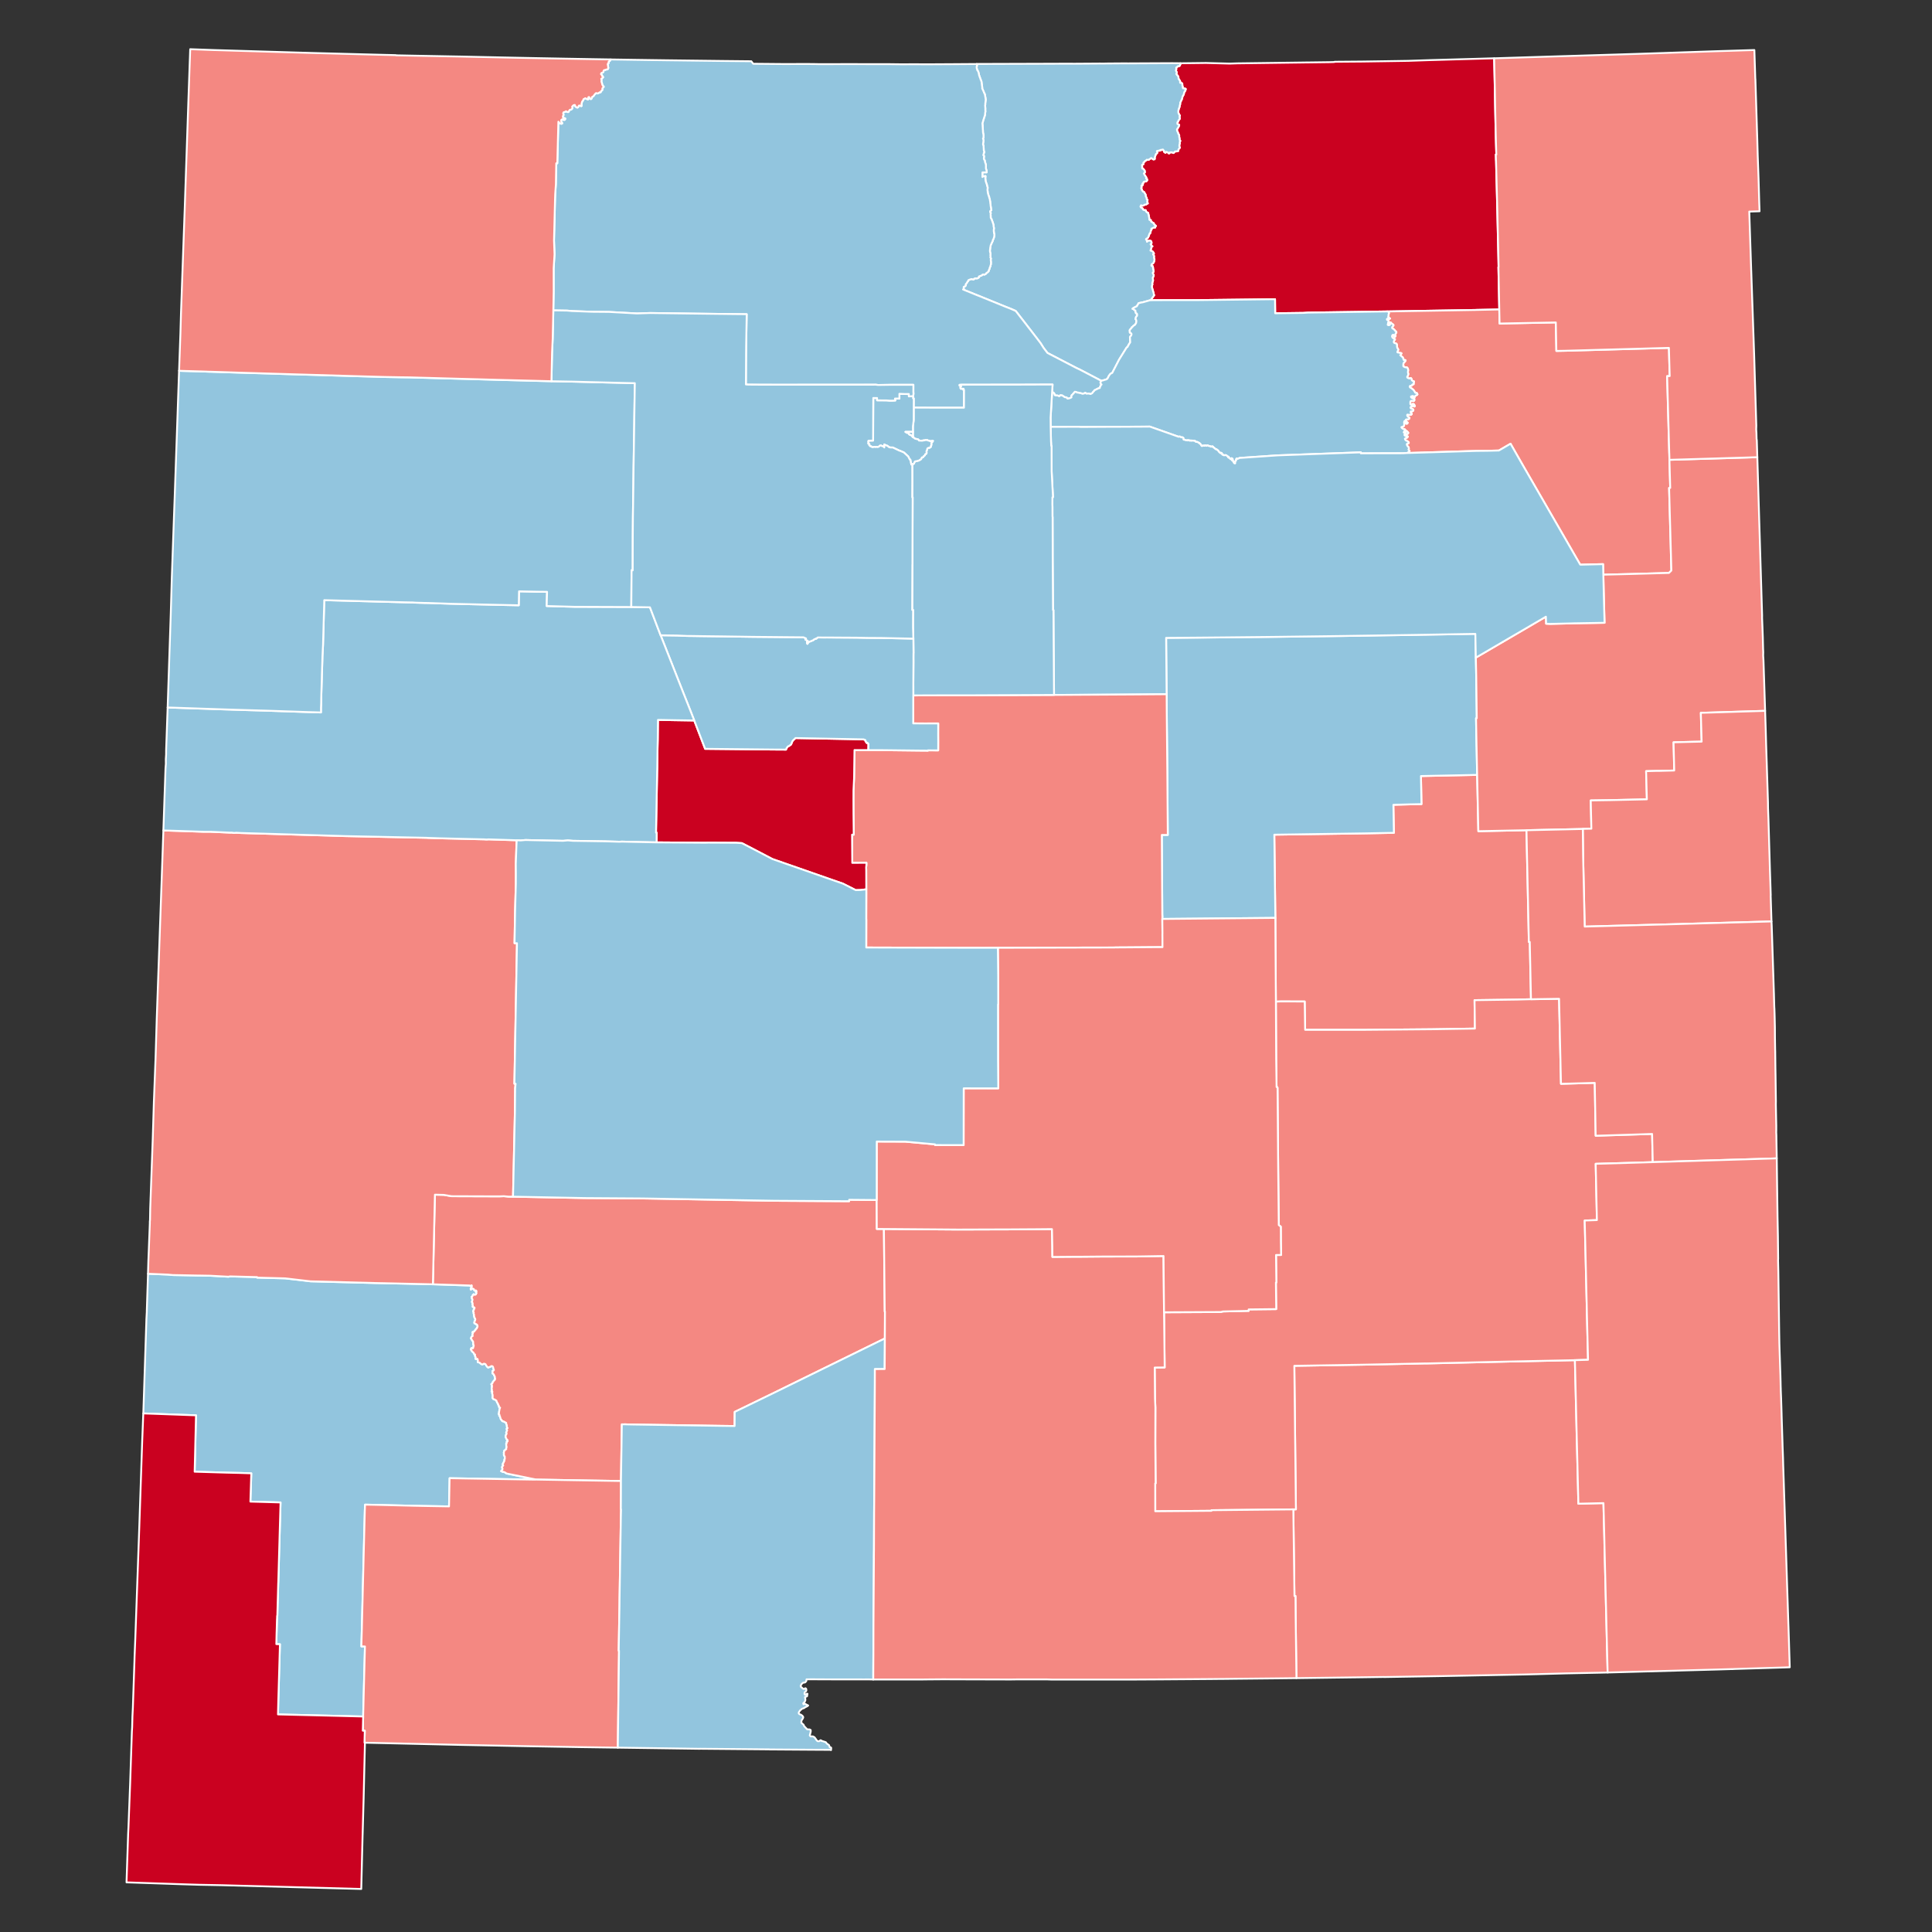 <?xml version="1.0" encoding="UTF-8" standalone="no"?>
<svg
   id="svg207"
   version="1.2"
   viewBox="0 0 2480 2480"
   width="209.973mm"
   height="209.973mm"
   sodipodi:docname="New Mexico County Flips 2016.svg"
   inkscape:version="1.2 (dc2aedaf03, 2022-05-15)"
   xmlns:inkscape="http://www.inkscape.org/namespaces/inkscape"
   xmlns:sodipodi="http://sodipodi.sourceforge.net/DTD/sodipodi-0.dtd"
   xmlns="http://www.w3.org/2000/svg"
   xmlns:svg="http://www.w3.org/2000/svg"
   xmlns:rdf="http://www.w3.org/1999/02/22-rdf-syntax-ns#"
   xmlns:cc="http://creativecommons.org/ns#"
   xmlns:dc="http://purl.org/dc/elements/1.1/">
  <rect x="0" y="0" width="2480" height="2480" fill="#333333" stroke="none"/>
  <sodipodi:namedview
     pagecolor="#ffffff"
     bordercolor="#666666"
     borderopacity="1"
     objecttolerance="10"
     gridtolerance="10"
     guidetolerance="10"
     inkscape:pageopacity="0"
     inkscape:pageshadow="2"
     inkscape:window-width="1920"
     inkscape:window-height="991"
     id="namedview1862"
     showgrid="false"
     inkscape:zoom="0.79170475"
     inkscape:cx="490.08169"
     inkscape:cy="358.08804"
     inkscape:window-x="-9"
     inkscape:window-y="-9"
     inkscape:window-maximized="1"
     inkscape:current-layer="svg207"
     inkscape:showpageshadow="2"
     inkscape:pagecheckerboard="0"
     inkscape:deskcolor="#d1d1d1"
     inkscape:document-units="mm" />
  <defs
     id="defs2" />
  <defs
     id="defs15" />
  <defs
     id="defs38" />
  <path
     style="font-style:normal;font-weight:400;font-size:32.812px;font-family:'MS Shell Dlg 2';fill:#ca0120;fill-opacity:1;stroke:#ffffff;stroke-width:2.362;stroke-linecap:square;stroke-linejoin:round;stroke-opacity:1"
     id="Colfax"
     vector-effect="none"
     d="m 1463.924,265.114 0.79,-1.631 1.18,0.584 0.67,0.047 2.07,-0.739 0.51,-0.607 2.13,-0.239 0.58,-0.659 1.52,-0.741 -0.09,-0.537 -0.64,-0.709 -0.07,-1.816 0.49,-1.368 -0.8,-0.837 -0.44,-0.212 -0.01,-1.823 -0.87,-1.289 -0.31,-1.119 0.14,-0.642 -0.34,-1.229 -1.17,-1.724 -0.29,-0.958 -0.43,-0.4 -1.24,-0.361 -0.8,-1.199 -0.77,-0.939 -0.16,-1.227 -0.79,-1.152 0.55,-0.863 0.11,-1.071 -0.34,-1.098 0.39,-0.625 1.46,-0.497 0.19,-0.506 -0.73,-0.982 0.27,-0.399 0.83,-0.437 0.29,-1.261 0.7,-0.597 0.53,0.082 1.05,-0.646 0.84,0.226 0.66,-0.242 1.03,-1.227 -0.23,-0.596 0.1,-0.859 -0.89,-0.37 -0.44,-0.563 0.39,-0.895 -0.25,-0.656 -1.64,-2.304 -0.54,-0.915 -0.16,-1.097 -0.76,-0.289 0.6,-0.908 0.74,-0.486 0.13,-0.424 -0.24,-1.88 -0.76,-1.137 -1.31,-1.528 -0.93,-0.139 -0.36,-0.73 0.14,-0.525 -0.19,-0.568 0.12,-0.718 -0.2,-2.114 0.89,-0.664 0.41,0.065 0.53,-0.424 -0.13,-1.658 0.21,-0.546 0.61,-0.222 0.6,-0.66 0.24,-0.611 1.89,-1.08 0.82,-0.952 1.36,0.318 0.58,-0.287 0.67,0.117 0.29,-0.353 1.32,-0.842 1.45,-1.133 2.91,1.859 0.71,-0.319 0.83,0.07 0.33,-1.227 -0.34,-0.973 0.63,-1.415 1.02,-2.999 1.64,-1.297 0.17,-1.023 -0.6,-1.364 0.46,-0.515 0.55,0.081 1.6,-0.422 0.49,0.235 0.97,-0.781 0.8,0.442 0.34,-0.862 1.51,0.005 0.74,-0.404 0.67,0.238 0.44,1.137 0.72,0.33 v 1.279 l 1.56,1.189 0.61,-0.21 0.66,-1.044 0.69,0.443 1.16,0.149 1,1.288 0.3,0.152 0.95,-0.128 0.18,-0.903 0.43,-0.312 1.13,0.07 1.27,-0.115 1.79,0.934 0.74,-0.189 0.83,-1.077 0.85,-0.729 1.7,-0.056 2.17,-0.491 0.25,-0.169 0.17,-1.669 0.34,-0.726 1.27,-1.317 0.29,-0.572 -0.58,-0.996 -0.21,-0.762 0.21,-2.475 0.51,-0.991 -0.22,-1.384 0.24,-1.227 0.65,-0.666 -0.55,-0.384 -0.42,-1.083 -0.18,-2.369 -0.42,-1.364 0.07,-1.772 -0.67,-1.596 -0.54,-0.652 -0.42,-1.501 -1.1,-2.283 -0.22,-1.911 1,-1.275 1.63,-3.018 0.3,-1.019 -0.12,-0.524 -2.24,-1.051 -0.02,-1.962 0.71,-0.579 0.42,-1.196 0.62,-1.228 1.21,-1.281 0.11,-1.364 -0.24,-0.73 -0.01,-1.451 0.5,-0.966 -1.03,-1.277 -1.02,-2.476 -0.03,-2.262 0.73,-3.157 0.49,-0.845 0.39,-1.216 0.3,-1.97 0.54,-1.581 -0.08,-1.678 0.33,-0.896 0.48,-0.501 0.56,-1.76 0.79,-1.056 0.04,-0.765 0.31,-0.575 0.28,-1.519 0.69,-1.804 0.49,-0.606 0.77,-1.515 0.1,-1.057 0.65,-2.068 0.76,-0.652 0.39,-1.411 0.44,-0.577 0.05,-1.015 -0.63,-0.339 -0.99,-0.104 -1.33,-0.366 -0.59,0.15 0.2,-0.601 -0.55,-0.407 0.01,-1.432 -0.51,-1.421 0.06,-1.182 -0.27,-0.884 0.23,-0.31 -1.33,-0.768 -1.31,-0.004 -0.35,-0.675 0.37,-1.104 -0.34,-0.244 -0.11,-0.998 -0.68,-0.613 -0.33,-0.925 -0.7,-0.391 -0.4,-3.437 -0.65,-0.544 -0.32,-0.661 -0.73,-0.57 -0.89,-1.428 0.48,-0.633 0.07,-1.155 -0.21,-1.052 -0.72,-1.043 -0.08,-0.624 0.52,-1.495 -0.13,-2.123 1.43,-0.894 0.54,-0.766 2.24,-0.346 0.32,-0.465 1,-2.144 -0.37,-0.905 21.757,-0.254 6.179,-0.075 5.199,-0.064 30.446,0.823 9.529,-0.32 81.48,-1.05 7.719,-0.111 0.03,0.015 8.729,-0.11 20.188,-0.265 4.519,-0.13 1.95,-0.056 0.33,-0.327 34.996,-0.28 0.02,-3e-4 12.878,-0.186 0.12,-0.002 3.849,-0.057 11.469,-0.172 22.467,-0.349 9.149,-0.147 29.336,-0.996 6.069,-0.164 5.729,-0.156 68.821,-1.962 v -10e-5 l 0.9,40.127 0.29,17.92 0.63,29.378 0.33,13.92 0.23,8.612 0.41,13.731 -0.63,0.013 0.2,7.204 0.07,0.601 1.18,46.065 0.44,18.148 0.69,30.14 0.7,30.173 0.25,11.946 -0.23,0.024 0.4,18.29 0.73,36.083 v 0.021 l -29.546,0.608 -0.49,0.045 -113.446,1.911 -102.037,1.482 -5.959,0.4 -36.185,0.466 -0.2,-18.051 -7.819,0.082 -92.938,1.103 -15.528,0.009 -37.165,0.014 -6.309,0.108 4.599,-6.384 -0.65,-2.05 -0.01,-1.147 -0.61,-1.337 -0.45,-2.106 -0.3,-0.76 -0.8,-2.649 -0.14,-0.78 0.18,-1.696 0.44,-1.073 0.11,-0.639 -0.26,-0.78 0.04,-0.612 1.04,-3.367 -0.48,-3.528 0.59,-0.835 0.62,-1.537 0.12,-0.709 -0.14,-0.613 -1.15,-2.268 -0.01,-0.475 1.09,-1.109 -0.19,-2.566 -0.38,-1.012 -0.01,-1.685 -0.35,-0.571 -0.22,-1.533 -1.49,-0.355 -0.19,-0.215 0.39,-1.852 1.63,-1.01 0.69,-0.73 0.31,-0.912 0.32,-0.239 0.26,-0.889 0.18,-1.426 0.28,-1.133 -0.72,-1.77 0.18,-1.735 -0.1,-0.896 -1.15,-1.855 -0.01,-0.391 1.02,-0.314 -0.19,-1.19 -1.26,-1.683 -1.67,-0.99 -1.21,-0.27 -0.11,-0.25 0.42,-0.812 0.11,-1.032 0.52,-0.585 -0.04,-0.947 0.38,-0.936 1.17,-0.974 -1.49,-0.868 v -1.031 l -0.54,-0.154 -0.38,-0.494 0.33,-0.594 0.96,-1.063 -0.18,-1.448 -0.43,-0.888 -0.63,-0.485 -1.2,-0.281 -1.46,0.109 -1.18,0.441 -0.64,0.886 -0.19,0.009 -0.02,-1.392 -1.08,-1.279 -0.17,-0.522 0.34,-0.637 1.08,-0.448 1.22,-0.984 0.33,-0.895 0.63,-1.128 0.08,-0.975 0.53,-0.813 0.33,-1.434 0.54,-0.585 0.8,-0.306 -0.02,-1.251 0.22,-0.617 0.04,-0.934 1.02,-1.389 -0.22,-1.219 0.88,-0.337 2.11,-1.109 0.68,-0.191 1.07,0.281 0.39,-1.317 0.76,-0.764 -0.91,-0.835 -1.34,-1.033 -0.44,-1.569 -0.31,-0.301 -1.12,-0.313 -0.69,-0.751 -1.41,-0.772 -0.31,-1.96 -0.79,-0.318 -0.77,0.225 -0.39,-0.38 -0.06,-1.427 -0.14,-1.366 -0.32,-1.008 -0.05,-1.015 -0.74,-2.803 -0.07,-1.035 -0.39,-0.407 -0.74,-0.067 -1.38,-1.197 -0.36,-0.438 -0.48,-1.566 -1.81,0.036 -1.5,-0.721 -0.21,-0.248 -0.19,-1.08 -0.51,-0.446 -0.72,-0.255 -1.24,-0.842 -0.51,-1.094"
     fill-rule="evenodd" />
  <path
     style="font-style:normal;font-weight:400;font-size:32.812px;font-family:'MS Shell Dlg 2';fill:#f48882;fill-opacity:1;stroke:#ffffff;stroke-width:2.362;stroke-linecap:square;stroke-linejoin:round;stroke-opacity:1"
     id="De_Baca"
     vector-effect="none"
     d="m 1637.312,1214.476 -0.2,-36.175 -1.22,-97.948 -0.13,-8.909 11.979,-0.17 103.637,-1.51 37.885,-0.71 -0.65,-35.985 20.987,-0.56 15.068,-0.3 -0.67,-36.037 72.131,-1.482 1.54,72.265 61.812,-1.24 0.42,21.267 0.28,13.448 1.19,54.493 1.14,54.173 1.18,-0.02 1.54,73.571 -18.168,0.47 -54.263,0.74 0.49,36.465 -55.753,0.87 -86.499,0.74 -75.69,-0.01 -0.58,-36.355 -30.686,-0.07 -6.279,0.22 -0.49,-71.241"
     fill-rule="evenodd" />
  <path
     style="font-style:normal;font-weight:400;font-size:32.812px;font-family:'MS Shell Dlg 2';fill:#92c5de;fill-opacity:1;stroke:#ffffff;stroke-width:2.362;stroke-linecap:square;stroke-linejoin:round;stroke-opacity:1"
     id="Grant"
     vector-effect="none"
     d="m 187.938,1693.035 0.51,-9.349 -0.024,-0.42 0.193,-6.009 0.402,-12.548 0.007,-0.18 0.961,-29.476 25.663,1.05 6.047,0.58 34.382,0.67 0.334,-0.03 13.332,0.24 23.481,1.29 2.028,-0.43 30.225,0.79 4.518,0.11 -0.015,0.67 36.141,0.96 32.49,3.8 84.45,2.22 h 0.22 l 9.183,0.18 63.237,1.42 47.388,1.56 0.437,0.47 0.732,0.07 1.064,-0.86 0.303,0.36 0.166,1.23 -0.627,0.8 -0.542,1.33 -0.038,0.51 -0.429,0.37 0.138,0.73 0.272,0.27 0.127,-0.67 0.867,-0.76 0.36,-0.05 0.466,-0.02 0.319,0.64 0.886,-0.22 0.829,0.56 0.312,1.44 1.187,0.47 0.96,-0.42 0.966,1.22 -1.077,0.55 0.342,0.47 -0.051,0.55 0.741,0.63 -0.535,0.54 -0.084,0.8 -0.522,0.6 -1.502,0.42 -1.006,-0.87 -0.689,0.77 -0.488,0.24 -0.335,1.3 -0.803,1.01 -0.467,0.11 0.483,0.77 -0.175,0.72 0.245,1.13 0.677,0.57 -0.323,1.39 0.099,0.42 -0.656,1.32 0.436,0.97 0.679,0.94 -0.403,1.23 0.629,1.29 -0.323,1.9 0.616,0.47 0.361,-0.13 1.147,0.58 0.422,0.69 -0.337,0.45 -0.202,0.97 -0.712,0.8 0.223,0.38 -0.456,0.36 -0.41,1.5 0.798,1.34 -0.303,0.34 0.06,1 0.408,0.76 0.232,1.39 -0.352,0.22 0.235,0.62 0.322,0.74 0.051,1.07 0.484,0.6 -0.022,0.4 0.618,0.57 0.271,1.13 -0.484,1.85 -0.485,0.24 -0.081,0.96 -0.322,0.99 0.126,0.82 0.476,0.44 1.178,0.26 0.746,0.95 h 0.679 l 0.747,0.93 0.288,1.68 -0.402,1.21 -0.58,0.55 -0.049,0.83 -1.166,0.76 -0.376,1.07 -0.496,0.55 -0.883,0.39 -0.164,0.99 -0.996,0.57 -0.91,0.01 -0.467,0.36 0.545,1.66 -0.744,1.27 0.454,2 -0.769,0.41 -0.917,0.91 -0.605,1.85 0.878,1.07 0.738,1.55 0.868,0.88 0.452,0.84 -0.129,0.65 0.192,1.35 -0.16,1.22 0.758,1.03 -0.159,1.57 -0.434,0.63 0.028,0.87 -0.507,1.01 -0.443,-0.29 -0.664,0.19 -0.889,-0.18 -0.776,1.8 1.122,1.05 0.074,0.64 0.7,1.05 1.307,0.88 0.74,1.14 0.732,1.52 0.781,0.06 0.116,0.43 -0.067,1.61 0.275,0.73 0.652,0.77 -0.414,0.33 0.233,0.8 -0.096,1.04 1.562,0.13 0.747,-0.26 0.366,0.47 -0.031,0.69 0.458,0.72 -0.362,1.63 0.204,0.83 1.237,0.25 1.455,0.51 0.293,0.61 1.801,1.22 0.931,0.21 0.786,-0.12 0.798,-0.6 0.688,-0.15 1.057,0.24 0.634,0.35 0.275,0.22 0.707,1.42 1.629,2.03 0.892,0.67 2.398,-0.89 0.772,-0.11 0.818,-0.87 1.603,0.21 0.653,0.75 0.908,3.52 0.309,0.51 -0.862,0.96 -1.058,0.42 0.224,1.7 -0.264,1.09 0.325,0.47 0.773,0.39 0.885,1.01 0.039,0.72 0.85,1.27 0.357,0.84 -0.263,1.07 0.623,0.8 -0.338,0.72 0.234,0.7 -0.303,0.41 -0.41,0.2 -0.208,0.63 -0.724,0.33 -0.54,0.97 -0.804,0.83 -0.355,1.43 -1.542,1.32 0.915,1.49 -0.403,1.06 0.467,0.33 -0.499,2.76 0.441,1.97 -0.013,0.56 -0.637,0.91 0.533,0.01 0.587,0.51 -0.05,0.75 -0.4,0.66 0.689,2.47 0.179,1.58 -0.16,0.95 0.164,0.63 -0.327,0.54 0.195,0.79 0.485,0.34 0.647,1.02 1.403,0.15 0.656,0.6 0.629,0.17 1.074,0.78 0.329,1.13 0.707,1.55 0.992,1.39 0.29,1.3 0.922,1.35 0.043,1.42 1.458,0.94 -0.592,1.49 -0.784,4.099 0.051,1 -0.515,1.12 -0.009,0.46 1.039,0.81 -0.414,1.4 1.011,0.4 -0.009,0.5 0.394,1.42 0.372,0.72 0.19,1.08 0.408,0.72 1.005,0.73 0.367,1.04 0.519,0.43 1.509,0.15 1.178,0.9 0.597,0.06 0.342,0.5 1.118,0.4 0.141,1.79 0.65,0.97 0.25,3.42 0.798,0.56 -1.212,0.85 -0.079,0.41 0.703,1.89 -0.804,1.52 -0.498,1.28 0.594,0.6 -0.101,1.28 -0.697,0.76 -0.265,0.92 -0.202,1.49 0.305,1.29 0.983,1.85 0.227,0.79 0.934,0.32 0.15,1.34 -0.049,0.52 -1.268,0.58 0.188,1.64 -0.795,0.8 0.228,1.71 -0.113,1.14 0.354,0.7 0.142,0.94 -0.531,0.95 0.091,1.54 -1.171,0.65 -0.159,0.36 -1.487,1.17 -0.017,1.3 -0.361,0.78 0.266,2.06 -0.277,0.8 0.417,1.25 0.552,0.58 0.366,0.88 -0.099,1.16 0.134,1.46 -0.642,0.88 0.158,1.78 -0.637,0.5 -0.529,1.83 -0.839,0.92 -0.288,1.54 0.717,0.84 -0.174,0.42 -1.366,1.62 0.093,1.36 0.563,0.81 -0.125,1.04 -0.874,1.37 -0.893,0.82 0.88,0.17 0.746,0.75 1.401,-0.01 2.024,0.75 1.946,1.37 38.069,7.829 -1.786,0.09 -109.386,-1.85 -0.702,36.195 -27.219,-0.46 -18.097,-0.35 -45.56,-1.11 -16.908,-0.35 -0.33,7.169 -3.062,121.764 -0.75,30.646 -0.627,22.377 4.606,0.12 -2.3,89.888 -36.232,-0.92 -73.104,-1.77 0.419,-17.388 0.193,-6.719 0.716,-24.307 1.186,-41.675 -4.626,-0.13 0.348,-15.488 0.04,-0.46 0.458,-16.328 0.087,-0.74 0.094,-3.36 0.249,-0.01 0.347,-13.298 0.814,-28.596 0.086,-1.21 2.611,-92.988 0.268,-9.389 -38.708,-1.08 1.162,-36.295 -14.944,-0.49 -17.3,-0.39 -40.46,-1.21 1.723,-72.371 -67.653,-2.44 0.699,-21.177 2.026,-61.442 1.261,-38.255 0.024,-0.41"
     fill-rule="evenodd" />
  <path
     style="font-style:normal;font-weight:400;font-size:32.812px;font-family:'MS Shell Dlg 2';fill:#f48882;fill-opacity:1;stroke:#ffffff;stroke-width:2.362;stroke-linecap:square;stroke-linejoin:round;stroke-opacity:1"
     id="Harding"
     vector-effect="none"
     d="m 1780.224,409.636 0.51,-0.492 0.75,0.134 2.35,0.031 0.49,-0.496 -1.84,-1.153 -0.6,-0.719 0.39,-1.652 0.07,-1.623 0.63,-1.861 -0.53,-1.168 -1.39,-0.847 113.446,-1.911 0.49,-0.045 29.546,-0.608 0.37,18.064 72.201,-1.403 0.7,36.57 12.069,-0.215 132.413,-3.695 1,36.213 -3.3,0.097 2.73,98.848 0.05,0.546 0.19,8.009 1,36.062 -1.42,0.04 1.01,37.008 0.79,28.41 1.09,40.6 -3.05,3.064 -2.92,0.086 -42.005,1.187 -39.315,0.976 -0.34,-13.55 -28.366,0.677 -1.02,-0.125 -73.251,-126.881 -8.019,-14.02 -3.38,-5.905 -4.749,-8.322 -14.948,8.722 -15.048,0.362 -13.908,0.138 -88.729,2.69 1.02,-0.993 0.61,-0.079 1.03,-0.584 0.35,-0.499 -0.14,-0.908 -1.07,-0.678 -0.24,-0.512 0.53,-1.306 -0.18,-1.472 -0.45,-0.787 -0.88,-0.713 -1.1,-1.941 -0.09,-0.869 0.4,-0.489 1.35,-0.26 0.64,-0.558 0.26,-0.564 -0.25,-0.644 -2.52,-1.986 -0.63,-0.039 -0.57,-0.383 -0.81,-1.103 -0.28,-0.954 1.17,-0.846 0.98,-0.221 0.76,-0.422 0.83,-0.981 -0.01,-0.342 -0.59,-0.474 -1.13,0.208 -1.19,-0.688 -0.65,-0.111 -0.75,-0.756 -0.01,-0.683 1,-0.865 0.65,0.476 1.99,-0.402 0.79,-0.381 0.53,-0.859 -0.06,-0.44 -1.5,-1.691 -1.02,-0.728 -0.73,0.001 -0.36,0.281 0.37,1.357 -0.15,0.752 -0.96,0.608 -1.31,-0.696 -0.15,-0.335 0.65,-1.432 0.52,-0.172 0.7,-1.176 -0.04,-0.666 -0.57,-0.521 -1.63,-0.247 -1.36,-0.782 -1.17,-1.085 -0.05,-0.635 1.58,-0.418 1.31,-0.509 0.22,-0.887 0.36,-0.365 0.17,-2.074 -0.25,-1.612 0.32,-1.53 0.53,-0.562 0.58,0.297 -0.25,1.434 0.85,1.273 0.95,0.645 1.14,-0.188 0.57,-0.905 -0.05,-0.362 -1.23,-0.987 -0.56,-0.685 -0.52,-0.226 -0.32,-1.182 0.48,-0.891 1.15,-0.162 1.41,0.028 1.12,-0.55 0.75,-0.79 0.01,-0.801 -0.47,-0.54 -0.92,-0.262 -0.88,-0.809 -0.73,-1.495 0.03,-0.516 0.5,-0.417 1.1,0.249 1.55,0.02 0.74,0.141 1.2,-0.233 0.7,-0.584 0.18,-0.66 -1.14,-1.026 -0.38,-0.96 0.15,-0.965 0.67,-0.165 1.02,0.123 1.46,-0.816 0.31,-0.915 -0.13,-0.41 -0.82,-0.94 -0.53,-0.331 -0.83,0.092 -0.75,-0.407 -0.55,-0.597 -0.23,-0.633 0.59,-1.014 1.06,-0.187 0.46,-0.532 0.97,-0.407 0.64,-0.008 0.81,0.763 0.57,0.094 0.51,-0.439 -0.13,-0.597 -0.71,-1.506 -0.78,-0.736 -1.21,-0.001 -0.35,0.527 -0.95,0.411 -0.56,0.013 -0.92,-0.464 -0.19,-1.01 0.12,-1.256 -0.17,-0.652 0.57,-1.292 0.24,-0.227 1.45,-0.195 1.43,0.41 0.74,-0.057 0.56,-0.477 0.46,-0.947 -0.16,-0.544 -1.5,-1.191 -2.03,-0.931 -0.75,-0.736 -0.05,-1.027 1.45,-0.472 1.18,-0.17 0.48,0.813 -0.03,0.61 0.4,1.08 0.32,0.299 0.58,-0.317 0.31,-1.465 0.75,-1.141 2.29,-1.233 0.58,-0.705 -0.87,-1.74 -1.47,-0.096 -0.76,-0.504 -0.18,-0.656 -2.07,-2.994 -1.08,-0.714 -1.69,-1.484 -0.75,-0.208 -0.88,-0.746 -0.28,-0.976 0.67,-0.938 0.62,0.064 1.33,-0.224 0.67,-1.35 0.67,-0.276 0.72,0.078 0.43,-0.285 0.1,-1.557 0.38,-1.834 -0.36,-0.457 -0.89,-0.095 -1.2,-0.776 -0.56,-0.622 -0.11,-1.169 -0.41,-0.952 -0.74,-0.456 -1.76,0.622 -2.13,-0.796 -0.6,-0.7 0.03,-0.893 0.55,-0.522 0.45,-1.168 0.49,-1.796 -0.47,-1.105 -0.11,-1.647 0.3,-1.865 -0.11,-1.267 -0.54,-1.466 -0.96,-1.063 -0.78,0.018 -1.68,-0.241 -1.8,-0.915 -0.5,-0.843 0.2,-0.75 -0.06,-1.532 0.29,-1.113 0.57,-0.892 1.27,-1.169 0.85,-1.46 -0.31,-0.408 -0.82,-0.179 -1.31,0.034 -0.45,-0.885 0.04,-0.647 -0.95,-2.165 -0.68,-0.366 -2.41,-2.064 0.91,-1.082 0.69,-1.294 -0.28,-0.371 -2.14,-0.294 -0.81,-0.399 -1.6,-0.131 -0.47,-0.235 0.32,-1.665 0.4,-0.319 0.44,-1.172 -0.1,-0.634 -1,-1.444 -0.53,-1.795 -0.02,-2.135 -0.32,-1.38 -1.15,-1.024 -1.62,-0.238 -0.6,-0.356 -0.58,-1.115 0.57,-1.801 0.52,-0.402 0.62,-1.247 -0.52,-0.608 -1.12,-0.302 -1.15,-0.862 -0.6,-0.715 -0.48,-1.112 0.22,-1.213 0.62,-0.721 0.59,-0.261 1.12,0.343 0.26,1.451 0.42,0.672 0.54,0.17 0.54,-0.402 0.28,-0.892 -0.3,-1.874 0.59,-1.449 0.33,-0.135 0.48,-0.861 -0.33,-0.953 -1.49,-1.318 -0.09,-0.418 -2.23,-2.076 -0.73,-0.104 -0.42,-0.411 -0.36,-0.923 0.43,-1.059 1.09,-1.043 0.4,-0.943 -0.14,-0.533 -0.76,-0.63 -1.53,-0.997 -1.02,-1.282 -0.65,-0.239 -0.57,0.324 0.26,2.437 -0.38,0.621 -1.57,0.316 -0.89,-0.326 -0.22,-0.331 0.35,-1.263 0.14,-1.508 0.78,-1.264 0.03,-0.558 -0.51,-0.835 -1.38,-0.579 -0.49,-0.642 0.02,-0.56"
     fill-rule="evenodd" />
  <path
     style="font-style:normal;font-weight:400;font-size:32.812px;font-family:'MS Shell Dlg 2';fill:#f48882;fill-opacity:1;stroke:#ffffff;stroke-width:2.362;stroke-linecap:square;stroke-linejoin:round;stroke-opacity:1"
     id="Sierra"
     vector-effect="none"
     d="m 558.29,1533.515 11.433,0.28 10.006,1.7 61.106,0.2 5.974,-0.22 5.865,0.56 5.87,0.07 91.8,1.79 70.928,0.46 8.766,0.11 164.12,2.91 95.833,0.56 0.02,-1.83 35.346,0.31 0.15,37.115 9.129,0.05 1.05,105.907 0.3,0.01 -0.03,8.249 -0.1,26.337 -144.655,70.941 -48.092,23.367 -0.112,15.718 -0.018,2.39 -17.629,-0.22 -113.032,-1.71 -8.511,-0.18 -1.786,-0.11 -0.887,0.08 -2.908,-0.01 v 0.07 l -1.129,72.651 -58.213,-0.95 -50.611,-0.88 -38.069,-7.829 -1.946,-1.37 -2.024,-0.75 -1.401,0.01 -0.746,-0.75 -0.88,-0.17 0.893,-0.82 0.874,-1.37 0.125,-1.04 -0.563,-0.81 -0.093,-1.36 1.366,-1.62 0.174,-0.42 -0.717,-0.84 0.288,-1.54 0.839,-0.92 0.529,-1.83 0.637,-0.5 -0.158,-1.78 0.642,-0.88 -0.134,-1.46 0.099,-1.16 -0.366,-0.88 -0.552,-0.58 -0.417,-1.25 0.277,-0.8 -0.266,-2.06 0.361,-0.78 0.017,-1.3 1.487,-1.17 0.159,-0.36 1.171,-0.65 -0.091,-1.54 0.531,-0.95 -0.142,-0.94 -0.354,-0.7 0.113,-1.14 -0.228,-1.71 0.795,-0.8 -0.188,-1.64 1.268,-0.58 0.049,-0.52 -0.15,-1.34 -0.934,-0.32 -0.227,-0.79 -0.983,-1.85 -0.305,-1.29 0.202,-1.49 0.265,-0.92 0.697,-0.76 0.101,-1.28 -0.594,-0.6 0.498,-1.28 0.804,-1.52 -0.703,-1.89 0.079,-0.41 1.212,-0.85 -0.798,-0.56 -0.25,-3.42 -0.65,-0.97 -0.141,-1.79 -1.118,-0.4 -0.342,-0.5 -0.597,-0.06 -1.178,-0.9 -1.509,-0.15 -0.519,-0.43 -0.367,-1.04 -1.005,-0.73 -0.408,-0.72 -0.19,-1.08 -0.372,-0.72 -0.394,-1.42 0.009,-0.5 -1.011,-0.4 0.414,-1.4 -1.039,-0.81 0.009,-0.46 0.515,-1.12 -0.051,-1 0.784,-4.099 0.592,-1.49 -1.458,-0.94 -0.043,-1.42 -0.922,-1.35 -0.29,-1.3 -0.992,-1.39 -0.707,-1.55 -0.329,-1.13 -1.074,-0.78 -0.629,-0.17 -0.656,-0.6 -1.403,-0.15 -0.647,-1.02 -0.485,-0.34 -0.195,-0.79 0.327,-0.54 -0.164,-0.63 0.16,-0.95 -0.179,-1.58 -0.689,-2.47 0.4,-0.66 0.05,-0.75 -0.587,-0.51 -0.533,-0.01 0.637,-0.91 0.013,-0.56 -0.441,-1.97 0.499,-2.76 -0.467,-0.33 0.403,-1.06 -0.915,-1.49 1.542,-1.32 0.355,-1.43 0.804,-0.83 0.54,-0.97 0.724,-0.33 0.208,-0.63 0.41,-0.2 0.303,-0.41 -0.234,-0.7 0.338,-0.72 -0.623,-0.8 0.263,-1.07 -0.357,-0.84 -0.85,-1.27 -0.039,-0.72 -0.885,-1.01 -0.773,-0.39 -0.325,-0.47 0.264,-1.09 -0.224,-1.7 1.058,-0.42 0.862,-0.96 -0.309,-0.51 -0.908,-3.52 -0.653,-0.75 -1.603,-0.21 -0.818,0.87 -0.772,0.11 -2.398,0.89 -0.892,-0.67 -1.629,-2.03 -0.707,-1.42 -0.275,-0.22 -0.634,-0.35 -1.057,-0.24 -0.688,0.15 -0.798,0.6 -0.786,0.12 -0.931,-0.21 -1.801,-1.22 -0.293,-0.61 -1.455,-0.51 -1.237,-0.25 -0.204,-0.83 0.362,-1.63 -0.458,-0.72 0.031,-0.69 -0.366,-0.47 -0.747,0.26 -1.562,-0.13 0.096,-1.04 -0.233,-0.8 0.414,-0.33 -0.652,-0.77 -0.275,-0.73 0.067,-1.61 -0.116,-0.43 -0.781,-0.06 -0.732,-1.52 -0.74,-1.14 -1.307,-0.88 -0.7,-1.05 -0.074,-0.64 -1.122,-1.05 0.776,-1.8 0.889,0.18 0.664,-0.19 0.443,0.29 0.507,-1.01 -0.028,-0.87 0.434,-0.63 0.159,-1.57 -0.758,-1.03 0.16,-1.22 -0.192,-1.35 0.129,-0.65 -0.452,-0.84 -0.868,-0.88 -0.738,-1.55 -0.878,-1.07 0.605,-1.85 0.917,-0.91 0.769,-0.41 -0.454,-2 0.744,-1.27 -0.545,-1.66 0.467,-0.36 0.91,-0.01 0.996,-0.57 0.164,-0.99 0.883,-0.39 0.496,-0.55 0.376,-1.07 1.166,-0.76 0.049,-0.83 0.58,-0.55 0.402,-1.21 -0.288,-1.68 -0.747,-0.93 h -0.679 l -0.746,-0.95 -1.178,-0.26 -0.476,-0.44 -0.126,-0.82 0.322,-0.99 0.081,-0.96 0.485,-0.24 0.484,-1.85 -0.271,-1.13 -0.618,-0.57 0.022,-0.4 -0.484,-0.6 -0.051,-1.07 -0.322,-0.74 -0.235,-0.62 0.352,-0.22 -0.232,-1.39 -0.408,-0.76 -0.06,-1 0.303,-0.34 -0.798,-1.34 0.41,-1.5 0.456,-0.36 -0.223,-0.38 0.712,-0.8 0.202,-0.97 0.337,-0.45 -0.422,-0.69 -1.147,-0.58 -0.361,0.13 -0.616,-0.47 0.323,-1.9 -0.629,-1.29 0.403,-1.23 -0.679,-0.94 -0.436,-0.97 0.656,-1.32 -0.099,-0.42 0.323,-1.39 -0.677,-0.57 -0.245,-1.13 0.175,-0.72 -0.483,-0.77 0.467,-0.11 0.803,-1.01 0.335,-1.3 0.488,-0.24 0.689,-0.77 1.006,0.87 1.502,-0.42 0.522,-0.6 0.084,-0.8 0.535,-0.54 -0.741,-0.63 0.051,-0.55 -0.342,-0.47 1.077,-0.55 -0.966,-1.22 -0.96,0.42 -1.187,-0.47 -0.312,-1.44 -0.829,-0.56 -0.886,0.22 -0.319,-0.64 -0.466,0.02 -0.36,0.05 -0.867,0.76 -0.127,0.67 -0.272,-0.27 -0.138,-0.73 0.429,-0.37 0.038,-0.51 0.542,-1.33 0.627,-0.8 -0.166,-1.23 -0.303,-0.36 -1.064,0.86 -0.732,-0.07 -0.437,-0.47 -47.388,-1.56 2.587,-115.055"
     fill-rule="evenodd" />
  <path
     style="font-style:normal;font-weight:400;font-size:32.812px;font-family:'MS Shell Dlg 2';fill:#92c5de;fill-opacity:1;stroke:#ffffff;stroke-width:2.362;stroke-linecap:square;stroke-linejoin:round;stroke-opacity:1"
     id="Taos"
     vector-effect="none"
     d="m 1237.043,370.484 -0.01,-2.239 2.06,-1.044 0.69,-0.897 -0.26,-1.294 1.53,-1.829 0.8,-1.576 1.1,-1.094 -0.02,-0.81 1.53,-0.714 2.26,-0.79 0.65,0.022 2.25,0.477 0.59,-0.283 0.16,-0.613 1.41,-0.681 1.16,0.266 0.52,-0.162 0.75,0.14 0.98,-0.356 0.6,-0.614 0.62,-0.125 0.24,-0.857 -0.17,-0.319 0.72,-0.642 0.68,0.081 0.65,-0.522 0.99,-0.176 0.76,-0.39 0.85,-1.019 1.23,-0.22 1.12,0.313 1.85,-0.799 0.56,-1.067 0.47,-0.101 1.14,-1.053 0.42,-0.073 0.83,-1.126 0.48,-0.295 -0.17,-0.581 0.2,-0.587 0.41,-0.475 -0.03,-0.41 0.58,-0.603 -0.01,-0.978 0.68,-1.808 0.61,-0.678 -0.22,-0.57 0.67,-1.907 0.13,-2.191 -0.15,-2.498 -0.23,-0.679 0.12,-1.146 0.24,-0.711 -0.06,-0.559 -0.78,-1.157 0.2,-0.235 0.06,-1.312 -0.23,-1.523 0.23,-1.537 -0.47,-2.223 -0.2,-0.373 -0.07,-2.336 0.28,-1.331 0.03,-1.413 0.25,-0.826 0.16,-1.434 0.32,-1.356 0.56,-1.035 0.05,-0.389 1.81,-3.626 0.17,-1.139 0.27,-0.703 0.48,-0.616 0.67,-1.899 0.55,-2.183 -0.09,-0.617 0.18,-0.674 -0.1,-1.338 -0.34,-0.759 -0.17,-1.927 -0.17,-0.825 0.01,-2.474 0.19,-0.424 0.05,-1.267 -0.56,-2.523 -0.01,-1.333 -0.37,-1.431 -1.14,-3.394 -0.72,-1.707 -0.42,-1.444 -0.65,-0.641 -0.27,-0.925 -0.09,-0.927 0.1,-1.277 -0.24,-1.435 0.21,-1.96 0.12,-0.303 -0.81,-0.802 0.12,-0.93 -0.21,-0.478 0.44,-0.7 0.75,-0.285 0.43,-0.437 -0.27,-0.817 -0.33,-2.6 -0.36,-2.107 -0.18,-2.111 -0.2,-1.082 -0.19,-2.21 -0.42,-2.066 0.04,-0.684 -0.97,-2.636 0.16,-0.571 -0.51,-0.891 -1.03,-3.277 -0.47,-2.048 0.04,-0.75 -0.23,-1.163 -0.12,-1.674 0.15,-0.368 0.1,-2.2 -0.76,-2.011 -0.14,-1.217 -1.03,-2.858 -0.59,-1.9 -0.2,-1.287 -0.25,-2.719 0.21,-1.394 0.02,-1.084 -0.8,-0.092 -0.49,0.373 -1.12,-0.111 -0.64,0.228 -0.92,0.762 0.02,-5.944 5.349,0.013 0.04,-1.532 -0.16,-1.056 -0.72,-2.335 -0.01,-4.819 -1.3,-3.843 -0.04,-1.192 -0.32,-0.816 -0.71,-0.862 -0.26,-0.759 -0.05,-1.64 0.22,-0.65 0.01,-1.312 -0.26,-0.793 -0.69,-0.451 0.03,-0.345 0.49,-1.475 0.36,-0.958 -0.32,-0.093 0.69,-0.828 -0.06,-0.602 -0.52,-1.612 -0.09,-1.063 -0.24,-5.157 -0.49,-0.922 -0.2,-0.854 0.17,-1.901 0.19,-0.702 0.21,-2.572 -0.06,-0.61 -0.55,-1.546 0.05,-0.414 0.72,-0.936 -0.17,-1.639 0.12,-0.86 -0.32,-2.465 -0.36,-1.181 -0.01,-1.325 -0.16,-0.865 0.12,-0.561 -0.28,-2.299 0.03,-1.057 -0.14,-1.183 -0.12,-2.447 -0.24,-2.365 0.99,-3.276 0.17,-1.04 0.49,-1.108 0.55,-2.027 0.59,-1.522 0.54,-1.851 0.27,-3.168 0.26,-0.865 -0.12,-3.311 0.08,-0.333 -0.29,-4.055 -0.08,-0.269 0.25,-1.35 -0.03,-1.202 0.58,-4.685 -0.03,-0.964 -0.3,-1.806 -0.01,-0.647 -0.23,-0.614 -0.36,-2.326 -0.3,-1.291 -0.98,-1.746 -0.14,-0.624 -2.29,-5.119 0.27,-0.973 -0.27,-1.097 -0.31,-2.214 0.12,-0.509 -0.25,-0.315 -0.3,-3.186 -0.32,-0.601 -0.41,-1.716 -0.4,-0.234 -0.58,-2.062 -0.72,-1.661 -0.27,-1.16 -0.4,-0.816 -0.47,-2.697 -0.24,-0.48 -0.3,-1.364 -0.93,-1.549 -0.51,-0.58 -0.11,-0.945 -0.45,-1.106 -0.17,-2.301 0.37,-0.818 0.07,-1.169 -0.24,-0.503 v -0.983 l 2.94,-0.028 0.43,-2e-4 92.288,-0.278 v 0 l 0.67,-0.003 17.198,-0.061 12.379,0.038 26.437,-0.176 4.649,-0.033 3.86,0.004 3.27,0.003 1.21,-0.055 14.508,-0.115 5.959,-0.043 1.59,5e-4 7.579,0.013 0.11,2e-4 55.843,-0.278 10.199,0.1 0.03,-4e-4 0.37,0.905 -1,2.144 -0.32,0.465 -2.24,0.346 -0.54,0.766 -1.43,0.894 0.13,2.123 -0.52,1.495 0.08,0.624 0.72,1.043 0.21,1.052 -0.07,1.155 -0.48,0.633 0.89,1.428 0.73,0.57 0.32,0.661 0.65,0.544 0.4,3.437 0.7,0.391 0.33,0.925 0.68,0.613 0.11,0.998 0.34,0.244 -0.37,1.104 0.35,0.675 1.31,0.004 1.33,0.768 -0.23,0.31 0.27,0.884 -0.06,1.182 0.51,1.421 -0.01,1.432 0.55,0.407 -0.2,0.601 0.59,-0.15 1.33,0.366 0.99,0.104 0.63,0.339 -0.05,1.015 -0.44,0.577 -0.39,1.411 -0.76,0.652 -0.65,2.068 -0.1,1.057 -0.77,1.515 -0.49,0.606 -0.69,1.804 -0.28,1.519 -0.31,0.575 -0.04,0.765 -0.79,1.056 -0.56,1.76 -0.48,0.501 -0.33,0.896 0.08,1.678 -0.54,1.581 -0.3,1.97 -0.39,1.216 -0.49,0.845 -0.73,3.157 0.03,2.262 1.02,2.476 1.03,1.277 -0.5,0.966 0.01,1.451 0.24,0.73 -0.11,1.364 -1.21,1.281 -0.62,1.228 -0.42,1.196 -0.71,0.579 0.02,1.962 2.24,1.051 0.12,0.524 -0.3,1.019 -1.63,3.018 -1,1.275 0.22,1.911 1.1,2.283 0.42,1.501 0.54,0.652 0.67,1.596 -0.07,1.772 0.42,1.364 0.18,2.369 0.42,1.083 0.55,0.384 -0.65,0.666 -0.24,1.227 0.22,1.384 -0.51,0.991 -0.21,2.475 0.21,0.762 0.58,0.996 -0.29,0.572 -1.27,1.317 -0.34,0.726 -0.17,1.669 -0.25,0.169 -2.17,0.491 -1.7,0.056 -0.85,0.729 -0.83,1.077 -0.74,0.189 -1.79,-0.934 -1.27,0.115 -1.13,-0.07 -0.43,0.312 -0.18,0.903 -0.95,0.128 -0.3,-0.152 -1,-1.288 -1.16,-0.149 -0.69,-0.443 -0.66,1.044 -0.61,0.21 -1.56,-1.189 v -1.279 l -0.72,-0.33 -0.44,-1.137 -0.67,-0.238 -0.74,0.404 -1.51,-0.005 -0.34,0.862 -0.8,-0.442 -0.97,0.781 -0.49,-0.235 -1.6,0.422 -0.55,-0.081 -0.46,0.515 0.6,1.364 -0.17,1.023 -1.64,1.297 -1.02,2.999 -0.63,1.415 0.34,0.973 -0.33,1.227 -0.83,-0.07 -0.71,0.319 -2.91,-1.859 -1.45,1.133 -1.32,0.842 -0.29,0.353 -0.67,-0.117 -0.58,0.287 -1.36,-0.318 -0.82,0.952 -1.89,1.08 -0.24,0.611 -0.6,0.66 -0.61,0.222 -0.21,0.546 0.13,1.658 -0.53,0.424 -0.41,-0.065 -0.89,0.664 0.2,2.114 -0.12,0.718 0.19,0.568 -0.14,0.525 0.36,0.73 0.93,0.139 1.31,1.528 0.76,1.137 0.24,1.88 -0.13,0.424 -0.74,0.486 -0.6,0.908 0.76,0.289 0.16,1.097 0.54,0.915 1.64,2.304 0.25,0.656 -0.39,0.895 0.44,0.563 0.89,0.37 -0.1,0.859 0.23,0.596 -1.03,1.227 -0.66,0.242 -0.84,-0.226 -1.05,0.646 -0.53,-0.082 -0.7,0.597 -0.29,1.261 -0.83,0.437 -0.27,0.399 0.73,0.982 -0.19,0.506 -1.46,0.497 -0.39,0.625 0.34,1.098 -0.11,1.071 -0.55,0.863 0.79,1.152 0.16,1.227 0.77,0.939 0.8,1.199 1.24,0.361 0.43,0.4 0.29,0.958 1.17,1.724 0.34,1.229 -0.14,0.642 0.31,1.119 0.87,1.289 0.01,1.823 0.44,0.212 0.8,0.837 -0.49,1.368 0.07,1.816 0.64,0.709 0.09,0.537 -1.52,0.741 -0.58,0.659 -2.13,0.239 -0.51,0.607 -2.07,0.739 -0.67,-0.047 -1.18,-0.584 -0.79,1.631 0.51,1.094 1.24,0.842 0.72,0.255 0.51,0.446 0.19,1.08 0.21,0.248 1.5,0.721 1.81,-0.036 0.48,1.566 0.36,0.438 1.38,1.197 0.74,0.067 0.39,0.407 0.07,1.035 0.74,2.803 0.05,1.015 0.32,1.008 0.14,1.366 0.06,1.427 0.39,0.38 0.77,-0.225 0.79,0.318 0.31,1.96 1.41,0.772 0.69,0.751 1.12,0.313 0.31,0.301 0.44,1.569 1.34,1.033 0.91,0.835 -0.76,0.764 -0.39,1.317 -1.07,-0.281 -0.68,0.191 -2.11,1.109 -0.88,0.337 0.22,1.219 -1.02,1.389 -0.04,0.934 -0.22,0.617 0.02,1.251 -0.8,0.306 -0.54,0.585 -0.33,1.434 -0.53,0.813 -0.08,0.975 -0.63,1.128 -0.33,0.895 -1.22,0.984 -1.08,0.448 -0.34,0.637 0.17,0.522 1.08,1.279 0.02,1.392 0.19,-0.009 0.64,-0.886 1.18,-0.441 1.46,-0.109 1.2,0.281 0.63,0.485 0.43,0.888 0.18,1.448 -0.96,1.063 -0.33,0.594 0.38,0.494 0.54,0.154 v 1.031 l 1.49,0.868 -1.17,0.974 -0.38,0.936 0.04,0.947 -0.52,0.585 -0.11,1.032 -0.42,0.812 0.11,0.25 1.21,0.27 1.67,0.99 1.26,1.683 0.19,1.19 -1.02,0.314 0.01,0.391 1.15,1.855 0.1,0.896 -0.18,1.735 0.72,1.77 -0.28,1.133 -0.18,1.426 -0.26,0.889 -0.32,0.239 -0.31,0.912 -0.69,0.73 -1.63,1.01 -0.39,1.852 0.19,0.215 1.49,0.355 0.22,1.533 0.35,0.571 0.01,1.685 0.38,1.012 0.19,2.566 -1.09,1.109 0.01,0.475 1.15,2.268 0.14,0.613 -0.12,0.709 -0.62,1.537 -0.59,0.835 0.48,3.528 -1.04,3.367 -0.04,0.612 0.26,0.78 -0.11,0.639 -0.44,1.073 -0.18,1.696 0.14,0.78 0.8,2.649 0.3,0.76 0.45,2.106 0.61,1.337 0.01,1.147 0.65,2.05 -4.599,6.384 -1.2,0.181 -9.049,2.549 -1.24,0.149 -3.95,0.961 -0.55,1.17 -0.45,0.473 -1.13,2.232 -3.15,1.532 -2.18,1.284 -0.25,0.495 0.96,0.275 2.06,1.679 0.36,0.165 0.36,0.261 0.18,1.886 0.47,1.419 0.95,0.236 0.48,0.769 0.15,1.359 -0.33,1.228 -1.06,0.829 -0.56,2.068 -0.16,1.202 0.62,0.356 0.47,1.876 -0.33,2.626 -0.52,0.587 -0.26,0.8 -1.12,1.284 -1.19,0.536 -1.44,1.531 -0.44,0.637 -0.6,0.085 -0.34,0.917 -1.08,1.12 -1.29,1.629 0.18,3.187 1.05,0.309 0.9,0.925 0.28,0.772 -0.09,0.622 -0.54,1.346 -1.47,1.608 0.03,0.511 0.36,6.46 -1.91,2.727 -0.07,0.615 -0.59,0.608 -0.77,1.825 -1.39,0.899 -0.07,0.238 -9.509,15.28 -8.809,17.031 -1.28,0.527 -0.77,0.479 -0.99,1.01 -1.36,1.976 -1.47,2.931 -0.62,0.71 -1.27,0.746 -2.08,0.546 -1.92,0.677 -1.19,0.147 -0.82,0.429 -27.916,-14.617 -4.189,-1.946 -37.205,-19.307 -4.979,-6.452 -3.1,-4.907 -0.54,-0.927 -3.45,-4.53 -11.348,-14.724 -0.23,-0.267 -5.399,-6.993 -4.04,-5.205 -0.65,-0.84 -0.7,-0.901 -6.069,-7.837 -0.25,-0.317 -6.289,-2.773 -7.699,-3.026 -31.616,-12.882 -2.25,-0.948 -0.44,-0.093 -17.328,-7.077 -2.02,-0.825 0.83,-1.045"
     fill-rule="evenodd" />
  <path
     style="font-style:normal;font-weight:400;font-size:32.812px;font-family:'MS Shell Dlg 2';fill:#f48882;fill-opacity:1;stroke:#ffffff;stroke-width:2.362;stroke-linecap:square;stroke-linejoin:round;stroke-opacity:1"
     id="Eddy"
     vector-effect="none"
     d="m 1660.199,1937.514 3.3,-0.04 -0.11,-8.479 -1.94,-175.758 0.29,-0.01 87.089,-1.43 14.618,-0.3 66.112,-1.35 1.32,0.05 1.55,-0.04 106.266,-2.44 82.919,-1.73 2.24,93.498 0.91,36.245 1.24,51.643 0.06,2.85 32.196,-0.77 0.36,14.598 0.03,0.35 0.83,33.536 0.04,1.75 -0.02,0.22 0.49,20.087 0.25,10.379 0.55,22.417 0.05,1.91 2.78,112.206 -9.029,0.22 -45.154,0.92 -37.175,1.01 -15.738,0.38 -108.356,2.1 -71.771,1.19 -0.07,-0.08 -38.695,0.54 h -0.93 l -72.521,0.95 -1.03,-79.32 -0.22,-26.107 -1.29,0.02 -1.27,-96.118 -0.17,-15.098"
     fill-rule="evenodd" />
  <path
     style="font-style:normal;font-weight:400;font-size:32.812px;font-family:'MS Shell Dlg 2';fill:#92c5de;fill-opacity:1;stroke:#ffffff;stroke-width:2.362;stroke-linecap:square;stroke-linejoin:round;stroke-opacity:1"
     id="Rio_Arriba"
     vector-effect="none"
     d="m 712.47,254.98 0.215,-6.079 0.863,-12.511 0.1,-6.705 0.363,-20.049 1.346,0.023 1.38,-53.405 1.223,1.551 1.551,0.864 0.962,0.202 0.921,-0.153 0.307,-0.442 -0.142,-0.494 -0.675,-0.783 -0.651,-1.467 0.044,-1.003 0.406,-0.951 0.538,-0.252 1.725,0.535 1.789,0.045 0.337,-0.235 0.538,-1.004 -0.065,-0.566 -0.903,-0.526 -0.779,0.269 -0.921,-0.045 -0.463,-2.279 0.115,-0.53 0.903,-1.496 -0.644,-1.885 0.442,-1.32 0.396,-0.358 0.538,0.039 1.179,-0.422 1.104,-0.765 0.875,0.589 1.742,0.522 0.571,-0.195 1.541,-2.592 1.071,-0.348 0.826,-0.02 0.954,-0.804 0.442,-0.654 0.174,-1.213 -0.275,-1.242 1.508,-1.567 0.779,-0.388 1.117,-0.133 0.326,0.523 0.285,1.177 0.548,0.591 1.647,0.978 0.392,0.09 0.62,-0.111 0.583,-0.512 0.598,-1.481 0.634,-0.598 2.204,0.63 0.25,0.251 0.605,-0.252 -0.185,-1.145 0.166,-0.736 -0.11,-0.853 0.865,-2.899 1.405,-1.787 0.317,-1.288 0.678,-0.234 1.411,-0.96 0.288,-0.008 1.951,0.92 0.914,0.564 0.778,-0.096 0.037,-1.388 0.156,-1.241 0.763,-0.387 0.495,0.393 0.408,1.375 0.877,0.714 0.829,0.193 0.519,-0.224 0.716,-1.689 -0.135,-0.301 0.377,-0.475 0.632,-0.257 1.163,-0.874 1.257,-1.769 0.544,-0.521 0.815,-1.083 0.429,-0.341 0.704,-0.149 1.066,0.539 1.597,-0.497 1.462,-1.056 0.551,0.234 0.826,-0.379 0.431,-1.38 1.448,-1.059 0.302,-0.73 -0.131,-1.284 0.26,-0.853 0.382,-0.245 1.132,-1.195 0.046,-0.358 -1.275,-1.413 -0.543,-1.036 -0.358,-1.628 -0.832,-2.507 0.174,-0.978 -0.136,-1.859 -0.227,-0.636 0.751,-0.333 0.98,-0.915 0.767,-0.944 -0.432,-0.554 -0.882,-0.657 0.069,-0.718 -0.524,-0.835 -0.942,-0.715 -0.134,-0.739 0.578,-1.029 1.64,-0.563 1.001,-0.942 0.127,-1.449 0.946,-0.838 0.789,0.085 1.47,-0.752 1.547,-0.133 0.827,-0.509 0.592,-1.589 -0.285,-0.69 -0.173,-2.236 -0.383,-0.881 0.083,-1.336 0.858,-0.462 0.265,-0.503 -0.167,-1.227 0.305,-0.679 1.095,-0.644 0.513,-0.461 0.722,-1.625 h 0.003 l 3.349,0.053 25.608,0.391 26.189,0.378 19.177,0.262 70.356,0.857 9.802,0.106 26.161,0.268 2.459,3.221 29.218,0.269 10.401,0.089 14.268,-0.036 10.649,-0.031 4.739,-0.013 10.839,0.116 0.03,-0.006 3.829,0.099 -0.01,0.015 38.745,-0.075 0.18,4e-4 7.899,0.017 0.25,6e-4 21.097,0.036 22.897,0.022 16.568,0.207 14.828,-0.114 0.32,0.01 15.368,0.105 33.716,-0.191 31.036,-0.209 0.11,-10e-4 v 0.983 l 0.24,0.503 -0.07,1.169 -0.37,0.818 0.17,2.301 0.45,1.106 0.11,0.945 0.51,0.58 0.93,1.549 0.3,1.364 0.24,0.48 0.47,2.697 0.4,0.816 0.27,1.16 0.72,1.661 0.58,2.062 0.4,0.234 0.41,1.716 0.32,0.601 0.3,3.186 0.25,0.315 -0.12,0.509 0.31,2.214 0.27,1.097 -0.27,0.973 2.29,5.119 0.14,0.624 0.98,1.746 0.3,1.291 0.36,2.326 0.23,0.614 0.01,0.647 0.3,1.806 0.03,0.964 -0.58,4.685 0.03,1.202 -0.25,1.35 0.08,0.269 0.29,4.055 -0.08,0.333 0.12,3.311 -0.26,0.865 -0.27,3.168 -0.54,1.851 -0.59,1.522 -0.55,2.027 -0.49,1.108 -0.17,1.04 -0.99,3.276 0.24,2.365 0.12,2.447 0.14,1.183 -0.03,1.057 0.28,2.299 -0.12,0.561 0.16,0.865 0.01,1.325 0.36,1.181 0.32,2.465 -0.12,0.86 0.17,1.639 -0.72,0.936 -0.05,0.414 0.55,1.546 0.06,0.61 -0.21,2.572 -0.19,0.702 -0.17,1.901 0.2,0.854 0.49,0.922 0.24,5.157 0.09,1.063 0.52,1.612 0.06,0.602 -0.69,0.828 0.32,0.093 -0.36,0.958 -0.49,1.475 -0.03,0.345 0.69,0.451 0.26,0.793 -0.01,1.312 -0.22,0.65 0.05,1.64 0.26,0.759 0.71,0.862 0.32,0.816 0.04,1.192 1.3,3.843 0.01,4.819 0.72,2.335 0.16,1.056 -0.04,1.532 -5.349,-0.013 -0.02,5.944 0.92,-0.762 0.64,-0.228 1.12,0.111 0.49,-0.373 0.8,0.092 -0.02,1.084 -0.21,1.394 0.25,2.719 0.2,1.287 0.59,1.9 1.03,2.858 0.14,1.217 0.76,2.011 -0.1,2.2 -0.15,0.368 0.12,1.674 0.23,1.163 -0.04,0.75 0.47,2.048 1.03,3.277 0.51,0.891 -0.16,0.571 0.97,2.636 -0.04,0.684 0.42,2.066 0.19,2.21 0.2,1.082 0.18,2.111 0.36,2.107 0.33,2.6 0.27,0.817 -0.43,0.437 -0.75,0.285 -0.44,0.7 0.21,0.478 -0.12,0.93 0.81,0.802 -0.12,0.303 -0.21,1.96 0.24,1.435 -0.1,1.277 0.09,0.927 0.27,0.925 0.65,0.641 0.42,1.444 0.72,1.707 1.14,3.394 0.37,1.431 0.01,1.333 0.56,2.523 -0.05,1.267 -0.19,0.424 -0.01,2.474 0.17,0.825 0.17,1.927 0.34,0.759 0.1,1.338 -0.18,0.674 0.09,0.617 -0.55,2.183 -0.67,1.899 -0.48,0.616 -0.27,0.703 -0.17,1.139 -1.81,3.626 -0.05,0.389 -0.56,1.035 -0.32,1.356 -0.16,1.434 -0.25,0.826 -0.03,1.413 -0.28,1.331 0.07,2.336 0.2,0.373 0.47,2.223 -0.23,1.537 0.23,1.523 -0.06,1.312 -0.2,0.235 0.78,1.157 0.06,0.559 -0.24,0.711 -0.12,1.146 0.23,0.679 0.15,2.498 -0.13,2.191 -0.67,1.907 0.22,0.57 -0.61,0.678 -0.68,1.808 0.01,0.978 -0.58,0.603 0.03,0.41 -0.41,0.475 -0.2,0.587 0.17,0.581 -0.48,0.295 -0.83,1.126 -0.42,0.073 -1.14,1.053 -0.47,0.101 -0.56,1.067 -1.85,0.799 -1.12,-0.313 -1.23,0.22 -0.85,1.019 -0.76,0.39 -0.99,0.176 -0.65,0.522 -0.68,-0.081 -0.72,0.642 0.17,0.319 -0.24,0.857 -0.62,0.125 -0.6,0.614 -0.98,0.356 -0.75,-0.14 -0.52,0.162 -1.16,-0.266 -1.41,0.681 -0.16,0.613 -0.59,0.283 -2.25,-0.477 -0.65,-0.022 -2.26,0.79 -1.53,0.714 0.02,0.81 -1.1,1.094 -0.8,1.576 -1.53,1.829 0.26,1.294 -0.69,0.897 -2.06,1.044 0.01,2.239 -0.83,1.045 2.02,0.825 17.328,7.077 0.44,0.093 2.25,0.948 31.616,12.882 7.699,3.026 6.289,2.773 0.25,0.317 6.069,7.837 0.7,0.901 0.65,0.84 4.04,5.205 5.399,6.993 0.23,0.267 11.348,14.724 3.45,4.53 0.54,0.927 3.1,4.907 4.979,6.452 37.205,19.307 4.189,1.946 27.916,14.617 -0.94,1.006 -0.34,0.929 v 0.539 l 0.59,1.417 0.8,0.776 -0.43,0.125 -0.69,1.213 -0.39,0.995 -0.53,0.524 -0.16,1.415 -0.14,0.248 -1.23,0.243 -1.48,0.522 -0.27,0.349 -1.45,0.582 -1.28,0.715 -1.15,0.457 -0.4,0.938 -1.18,1.136 -1.37,1.785 -1.75,0.888 -0.29,0.078 -1.74,-0.483 -1.63,-0.149 -1.36,0.224 -0.68,-0.14 -0.97,-0.694 -0.17,-0.404 -1.11,0.467 -0.71,0.568 -2.09,0.318 -1.46,-0.661 -2.34,-0.457 -0.44,0.006 -0.97,-0.453 -1.62,10e-4 -1.24,-0.812 -1.61,-0.211 -0.56,0.968 -1.06,0.879 -0.02,0.32 -0.87,0.695 -0.46,0.73 -1.16,0.851 -0.22,1.158 -0.02,1.64 -2.21,0.995 -2.21,0.48 -0.59,0.051 -0.72,-0.6 -0.28,-0.829 -1.48,-0.38 -1.14,0.005 -1.11,-0.928 -0.35,-0.133 -1.54,-1.115 -0.42,-0.16 -2.33,-0.158 -0.97,1.1 -0.57,0.218 -0.85,-0.723 -1.35,-0.284 -2.93,-0.204 -0.65,-0.865 -0.03,-1 -1.27,-1.675 -1.06,-0.358 -0.72,-0.535 0.58,-9.478 -46.764,0.163 -7.919,0.008 -7.609,0.012 h -0.19 l -3.47,-0.003 -17.458,0.017 -1.33,0.001 -4.759,0.004 -1.77,0.001 -6.609,0.007 -6.919,-0.011 -0.93,-10e-4 -3.32,0.009 h -0.02 -0.29 l -0.2,0.001 -2.98,0.007 -4.13,0.002 -2.7,0.175 -0.02,0.891 2.12,1.137 -0.85,0.744 -0.11,0.245 -0.09,1.004 0.7,1.069 0.96,-0.139 2.43,0.09 -0.31,0.787 -0.29,0.324 1.18,0.35 v 0.342 l -0.02,6.286 v 3.749 l -0.07,12.438 v 0.039 l -2.76,-0.007 -12.718,-0.02 -3.21,0.002 h -0.07 l -8.939,0.037 -10.059,-0.023 -26.757,-0.11 0.04,-7.228 0.02,-4.631 -0.92,-0.019 0.06,-2.877 0.53,-2.85 -0.17,-2.941 0.03,-8.764 -27.817,0.003 -17.458,0.249 -0.16,-0.021 -2.97,-0.39 -2.84,0.03 -0.1,10e-4 -106.016,0.04 -21.294,0.004 -10.37,-0.012 -8.189,-0.023 -10.427,-0.084 -4.071,-0.031 -3.274,-0.187 0.224,-40.296 0.09,-8.889 0.697,-41.015 -17.67,-0.171 -0.121,-10e-4 -12.382,-0.148 -5.766,-0.066 -20.714,-0.251 -67.272,-0.88 -17.004,0.556 -35.845,-1.962 -21.655,-0.181 -7.632,-0.285 -18.51,-0.68 -5.915,-0.536 -17.762,-0.285 0.231,-11.751 0.007,-0.366 0.059,-3.107 0.053,-2.873 0.005,-0.254 0.053,-3.178 0.044,-2.598 -0.003,-2.812 10e-4,-0.138 -0.009,-9.488 -0.011,-17.356 1.119,-17.998 -0.411,-11.216 -0.246,-6.6 1.32,-53.682"
     fill-rule="evenodd" />
  <path
     style="font-style:normal;font-weight:400;font-size:32.812px;font-family:'MS Shell Dlg 2';fill:#92c5de;fill-opacity:1;stroke:#ffffff;stroke-width:2.362;stroke-linecap:square;stroke-linejoin:round;stroke-opacity:1"
     id="Guadalupe"
     vector-effect="none"
     d="m 1492.111,1176.751 -0.13,-3.2 -0.11,-18.218 -0.53,-83.579 7.679,0.02 -0.57,-78.778 -0.64,-65.779 -0.12,-15.007 -0.13,-21.075 -0.65,-72.379 0.05,-10e-4 17.858,-0.131 23.537,-0.187 0.94,-0.007 28.646,-0.252 0.11,-10e-4 60.922,-0.623 4.12,-0.046 5.349,-0.061 83.289,-1.072 93.808,-1.415 78.31,-1.329 0.62,30.544 0.49,24.318 0.69,53.462 -0.94,0.016 0.63,34.712 0.06,1.943 0.65,32.389 0.05,0.807 0.03,2.868 -72.131,1.482 0.67,36.037 -15.068,0.3 -20.987,0.56 0.65,35.985 -37.885,0.71 -103.637,1.51 -11.979,0.17 0.13,8.909 1.22,97.948 -0.04,-0.04 -145.072,1.34 0.11,-2.85"
     fill-rule="evenodd" />
  <path
     style="font-style:normal;font-weight:400;font-size:32.812px;font-family:'MS Shell Dlg 2';fill:#f48882;fill-opacity:1;stroke:#ffffff;stroke-width:2.362;stroke-linecap:square;stroke-linejoin:round;stroke-opacity:1"
     id="Luna"
     vector-effect="none"
     d="m 464.477,2090.984 0.75,-30.646 3.062,-121.764 0.33,-7.169 16.908,0.35 45.56,1.11 18.097,0.35 27.219,0.46 0.702,-36.195 109.386,1.85 1.786,-0.09 50.611,0.88 58.213,0.95 -0.009,3.97 -0.029,14.128 -0.104,18.148 h 0.262 l -0.252,10.399 -1.676,104.267 -0.09,9.519 -0.401,21.007 -0.607,36.395 h 0.373 l 0.019,1.15 -1.536,123.314 h -0.011 l -44.666,-0.63 h -0.089 l -70.529,-1.21 -2.629,-0.05 -4.8,-0.09 -79.932,-1.58 -121.957,-2.79 -0.569,-0.06 0.373,-15.338 -2.534,-0.05 0.45,-18.198 2.3,-89.888 -4.606,-0.12 0.627,-22.377"
     fill-rule="evenodd" />
  <path
     style="font-style:normal;font-weight:400;font-size:32.812px;font-family:'MS Shell Dlg 2';fill:#ca0120;fill-opacity:1;stroke:#ffffff;stroke-width:2.362;stroke-linecap:square;stroke-linejoin:round;stroke-opacity:1"
     id="Hidalgo"
     vector-effect="none"
     d="m 164.448,2354.751 0.395,-8.139 h 0.011 l 0.849,-22.087 1.347,-35.045 2.241,-66.671 0.355,-5.919 0.01,-0.39 0.314,-12.488 0.021,-0.85 0.371,-7.359 0.195,-3.88 0.002,-0.04 0.706,-20.767 1.317,-38.745 v 0 l 0.159,-6.049 0.919,-22.587 0.028,-0.7 0.075,-2.09 5.017,-140.412 v 0 l 3.113,-91.828 0.484,-14.288 0.07,-2.06 0.055,-1.52 0.051,-1.43 1.374,-34.996 0.003,-0.09 67.653,2.44 -1.723,72.371 40.46,1.21 17.3,0.39 14.944,0.49 -1.162,36.295 38.708,1.08 -0.268,9.389 -2.611,92.988 -0.086,1.21 -0.814,28.596 -0.347,13.298 -0.249,0.01 -0.094,3.36 -0.087,0.74 -0.458,16.328 -0.04,0.46 -0.348,15.488 4.626,0.13 -1.186,41.675 -0.716,24.307 -0.193,6.719 -0.419,17.388 73.104,1.77 36.232,0.92 -0.45,18.198 2.534,0.05 -0.373,15.338 0.569,0.06 -1.649,70.921 -1.33,47.404 -0.019,0.02 -1.721,69.391 -178.72,-4.829 -29.032,-0.55 -22.341,-0.68 -3.553,-0.12 -67.672,-2.31 2.049,-61.512"
     fill-rule="evenodd" />
  <path
     style="font-style:normal;font-weight:400;font-size:32.812px;font-family:'MS Shell Dlg 2';fill:#92c5de;fill-opacity:1;stroke:#ffffff;stroke-width:2.362;stroke-linecap:square;stroke-linejoin:round;stroke-opacity:1"
     id="Mora"
     vector-effect="none"
     d="m 1348.589,535.926 0.35,-5.54 1.42,-23.942 0.2,-3.38 0.72,0.535 1.06,0.358 1.27,1.675 0.03,1 0.65,0.865 2.93,0.204 1.35,0.284 0.85,0.723 0.57,-0.218 0.97,-1.1 2.33,0.158 0.42,0.16 1.54,1.115 0.35,0.133 1.11,0.928 1.14,-0.005 1.48,0.38 0.28,0.829 0.72,0.6 0.59,-0.051 2.21,-0.48 2.21,-0.995 0.02,-1.64 0.22,-1.158 1.16,-0.851 0.46,-0.73 0.87,-0.695 0.02,-0.32 1.06,-0.879 0.56,-0.968 1.61,0.211 1.24,0.812 1.62,-10e-4 0.97,0.453 0.44,-0.006 2.34,0.457 1.46,0.661 2.09,-0.318 0.71,-0.568 1.11,-0.467 0.17,0.404 0.97,0.694 0.68,0.14 1.36,-0.224 1.63,0.149 1.74,0.483 0.29,-0.078 1.75,-0.888 1.37,-1.785 1.18,-1.136 0.4,-0.938 1.15,-0.457 1.28,-0.715 1.45,-0.582 0.27,-0.349 1.48,-0.522 1.23,-0.243 0.14,-0.248 0.16,-1.415 0.53,-0.524 0.39,-0.995 0.69,-1.213 0.43,-0.125 -0.8,-0.776 -0.59,-1.417 v -0.539 l 0.34,-0.929 0.94,-1.006 0.82,-0.429 1.19,-0.147 1.92,-0.677 2.08,-0.546 1.27,-0.746 0.62,-0.71 1.47,-2.931 1.36,-1.976 0.99,-1.01 0.77,-0.479 1.28,-0.527 8.809,-17.031 9.509,-15.28 0.07,-0.238 1.39,-0.899 0.77,-1.825 0.59,-0.608 0.07,-0.615 1.91,-2.727 -0.36,-6.46 -0.03,-0.511 1.47,-1.608 0.54,-1.346 0.09,-0.622 -0.28,-0.772 -0.9,-0.925 -1.05,-0.309 -0.18,-3.187 1.29,-1.629 1.08,-1.12 0.34,-0.917 0.6,-0.085 0.44,-0.637 1.44,-1.531 1.19,-0.536 1.12,-1.284 0.26,-0.8 0.52,-0.587 0.33,-2.626 -0.47,-1.876 -0.62,-0.356 0.16,-1.202 0.56,-2.068 1.06,-0.829 0.33,-1.228 -0.15,-1.359 -0.48,-0.769 -0.95,-0.236 -0.47,-1.419 -0.18,-1.886 -0.36,-0.261 -0.36,-0.165 -2.06,-1.679 -0.96,-0.275 0.25,-0.495 2.18,-1.284 3.15,-1.532 1.13,-2.232 0.45,-0.473 0.55,-1.17 3.95,-0.961 1.24,-0.149 9.049,-2.549 1.2,-0.181 6.309,-0.108 37.165,-0.014 15.528,-0.009 92.938,-1.103 7.819,-0.082 0.2,18.051 36.185,-0.466 5.959,-0.4 102.037,-1.482 1.39,0.847 0.53,1.168 -0.63,1.861 -0.07,1.623 -0.39,1.652 0.6,0.719 1.84,1.153 -0.49,0.496 -2.35,-0.031 -0.75,-0.134 -0.51,0.492 -0.02,0.56 0.49,0.642 1.38,0.579 0.51,0.835 -0.03,0.558 -0.78,1.264 -0.14,1.508 -0.35,1.263 0.22,0.331 0.89,0.326 1.57,-0.316 0.38,-0.621 -0.26,-2.437 0.57,-0.324 0.65,0.239 1.02,1.282 1.53,0.997 0.76,0.63 0.14,0.533 -0.4,0.943 -1.09,1.043 -0.43,1.059 0.36,0.923 0.42,0.411 0.73,0.104 2.23,2.076 0.09,0.418 1.49,1.318 0.33,0.953 -0.48,0.861 -0.33,0.135 -0.59,1.449 0.3,1.874 -0.28,0.892 -0.54,0.402 -0.54,-0.17 -0.42,-0.672 -0.26,-1.451 -1.12,-0.343 -0.59,0.261 -0.62,0.721 -0.22,1.213 0.48,1.112 0.6,0.715 1.15,0.862 1.12,0.302 0.52,0.608 -0.62,1.247 -0.52,0.402 -0.57,1.801 0.58,1.115 0.6,0.356 1.62,0.238 1.15,1.024 0.32,1.38 0.02,2.135 0.53,1.795 1,1.444 0.1,0.634 -0.44,1.172 -0.4,0.319 -0.32,1.665 0.47,0.235 1.6,0.131 0.81,0.399 2.14,0.294 0.28,0.371 -0.69,1.294 -0.91,1.082 2.41,2.064 0.68,0.366 0.95,2.165 -0.04,0.647 0.45,0.885 1.31,-0.034 0.82,0.179 0.31,0.408 -0.85,1.46 -1.27,1.169 -0.57,0.892 -0.29,1.113 0.06,1.532 -0.2,0.75 0.5,0.843 1.8,0.915 1.68,0.241 0.78,-0.018 0.96,1.063 0.54,1.466 0.11,1.267 -0.3,1.865 0.11,1.647 0.47,1.105 -0.49,1.796 -0.45,1.168 -0.55,0.522 -0.03,0.893 0.6,0.7 2.13,0.796 1.76,-0.622 0.74,0.456 0.41,0.952 0.11,1.169 0.56,0.622 1.2,0.776 0.89,0.095 0.36,0.457 -0.38,1.834 -0.1,1.557 -0.43,0.285 -0.72,-0.078 -0.67,0.276 -0.67,1.35 -1.33,0.224 -0.62,-0.064 -0.67,0.938 0.28,0.976 0.88,0.746 0.75,0.208 1.69,1.484 1.08,0.714 2.07,2.994 0.18,0.656 0.76,0.504 1.47,0.096 0.87,1.74 -0.58,0.705 -2.29,1.233 -0.75,1.141 -0.31,1.465 -0.58,0.317 -0.32,-0.299 -0.4,-1.08 0.03,-0.61 -0.48,-0.813 -1.18,0.17 -1.45,0.472 0.05,1.027 0.75,0.736 2.03,0.931 1.5,1.191 0.16,0.544 -0.46,0.947 -0.56,0.477 -0.74,0.057 -1.43,-0.41 -1.45,0.195 -0.24,0.227 -0.57,1.292 0.17,0.652 -0.12,1.256 0.19,1.01 0.92,0.464 0.56,-0.013 0.95,-0.411 0.35,-0.527 1.21,10e-4 0.78,0.736 0.71,1.506 0.13,0.597 -0.51,0.439 -0.57,-0.094 -0.81,-0.763 -0.64,0.008 -0.97,0.407 -0.46,0.532 -1.06,0.187 -0.59,1.014 0.23,0.633 0.55,0.597 0.75,0.407 0.83,-0.092 0.53,0.331 0.82,0.94 0.13,0.41 -0.31,0.915 -1.46,0.816 -1.02,-0.123 -0.67,0.165 -0.15,0.965 0.38,0.96 1.14,1.026 -0.18,0.66 -0.7,0.584 -1.2,0.233 -0.74,-0.141 -1.55,-0.02 -1.1,-0.249 -0.5,0.417 -0.03,0.516 0.73,1.495 0.88,0.809 0.92,0.262 0.47,0.54 -0.01,0.801 -0.75,0.79 -1.12,0.55 -1.41,-0.028 -1.15,0.162 -0.48,0.891 0.32,1.182 0.52,0.226 0.56,0.685 1.23,0.987 0.05,0.362 -0.57,0.905 -1.14,0.188 -0.95,-0.645 -0.85,-1.273 0.25,-1.434 -0.58,-0.297 -0.53,0.562 -0.32,1.53 0.25,1.612 -0.17,2.074 -0.36,0.365 -0.22,0.887 -1.31,0.509 -1.58,0.418 0.05,0.635 1.17,1.085 1.36,0.782 1.63,0.247 0.57,0.521 0.04,0.666 -0.7,1.176 -0.52,0.172 -0.65,1.432 0.15,0.335 1.31,0.696 0.96,-0.608 0.15,-0.752 -0.37,-1.357 0.36,-0.281 0.73,-10e-4 1.02,0.728 1.5,1.691 0.06,0.44 -0.53,0.859 -0.79,0.381 -1.99,0.402 -0.65,-0.476 -1,0.865 0.01,0.683 0.75,0.756 0.65,0.111 1.19,0.688 1.13,-0.208 0.59,0.474 0.01,0.342 -0.83,0.981 -0.76,0.422 -0.98,0.221 -1.17,0.846 0.28,0.954 0.81,1.103 0.57,0.383 0.63,0.039 2.52,1.986 0.25,0.644 -0.26,0.564 -0.64,0.558 -1.35,0.26 -0.4,0.489 0.09,0.869 1.1,1.941 0.88,0.713 0.45,0.787 0.18,1.472 -0.53,1.306 0.24,0.512 1.07,0.678 0.14,0.908 -0.35,0.499 -1.03,0.584 -0.61,0.079 -1.02,0.993 -5.259,0.306 -54.293,0.1 0.02,-1.253 -106.966,3.875 -20.117,1.385 -28.626,1.936 -1.49,0.783 -0.99,0.396 -0.52,-0.331 -0.88,-0.063 -0.53,1.069 0.13,1.368 -0.26,0.463 -0.78,0.339 -0.45,1.099 0.24,0.852 -0.03,0.861 -0.35,0.234 -0.92,-0.395 -0.91,-1.247 -0.01,-1.436 -1.05,-0.158 -1.14,-1.035 1.02,-0.737 0.15,-0.464 -0.42,-0.621 -0.97,-0.649 -0.37,0.148 -0.67,0.92 -0.44,0.182 -1.31,-1.619 -0.86,-0.149 -0.86,-0.609 -0.04,-0.303 0.52,-0.479 -1.22,-0.396 -1.7,-1.552 -0.41,0.031 -0.93,-0.143 -1.56,0.312 -0.78,-0.38 -0.24,-0.385 -0.55,0.133 v -0.388 l -0.6,-0.078 -0.01,-0.684 -0.85,-0.131 0.05,-1.037 -0.62,0.136 -0.35,-0.557 -0.48,0.583 -1.12,-0.901 -1.35,-1.356 -0.29,-0.793 -1.17,-1.046 -0.55,-0.182 -0.43,-0.611 -0.69,-0.264 -0.38,0.222 -0.35,-0.509 -1.17,-0.611 -0.35,-0.653 -1.46,-0.761 0.1,-0.361 -1.1,-0.926 -0.14,0.339 -0.3,-0.271 -0.75,0.044 -0.29,0.322 -1.08,-0.117 -0.62,-0.744 -1.57,0.009 -0.79,-0.629 -0.81,-0.189 -0.45,0.332 -0.61,-0.106 -0.24,0.35 -0.9,-0.512 -0.29,0.249 -1.09,-0.324 -0.35,0.514 -1.97,-0.316 -0.24,0.373 -1.17,0.281 -0.86,-0.876 -0.48,-1.312 -0.99,-0.727 -0.43,-0.056 v -0.527 l -0.52,-0.574 -1.05,-0.174 -0.3,-0.51 -1.4,-0.539 -1.61,-0.06 -0.68,-0.532 -0.3,-0.588 -0.57,-0.312 -0.64,0.183 -0.8,-0.324 -1.31,0.012 -0.47,-0.183 -0.87,0.404 -0.37,-0.401 -0.76,-0.034 -0.68,0.35 -0.45,-0.067 -1.05,-0.723 -0.88,0.16 -0.59,0.304 -0.41,-0.457 -0.69,0.204 h -1.41 l -1.11,-0.617 -1.12,-0.107 -0.59,-0.116 -0.28,-0.407 v -1.71 l -1.36,-1.009 -1.46,0.276 -1.45,-1.047 -0.69,-0.19 -1.06,0.438 -0.63,-0.221 -25.787,-9.109 -10.829,-3.815 -0.05,0.002 -2.32,0.081 -40.375,0.194 -10.319,0.027 -6.499,0.026 -28.926,0.175 -2.79,-0.236 -35.825,0.112 -0.11,-12.031"
     fill-rule="evenodd" />
  <path
     style="font-style:normal;font-weight:400;font-size:32.812px;font-family:'MS Shell Dlg 2';fill:#f48882;fill-opacity:1;stroke:#ffffff;stroke-width:2.362;stroke-linecap:square;stroke-linejoin:round;stroke-opacity:1"
     id="Catron"
     vector-effect="none"
     d="m 190.488,1617.945 1.853,-47.884 -0.024,-0.12 0.005,-1.54 0.109,-1.4 0.14,-1 0.236,-14.438 3.264,-89.439 1.457,-47.754 0.611,-15.868 1.547,-40.205 0.413,-13.698 0.61,-20.237 0.542,-17.978 1.151,-32.566 0.129,-3.65 1.104,-31.236 0.065,-1.83 3.231,-91.458 1.334,-37.755 0.646,-18.298 0.003,-0.07 0.809,-23.537 21.532,0.68 30.431,1.02 h 8.797 l 24.06,1.08 2.899,-0.02 3.043,0.45 2.968,-0.27 5.493,0.33 126.895,3.74 6.105,0.22 106.128,2.22 0.371,0.09 16.71,0.54 56.295,1.35 3.014,0.2 2.903,-0.17 35.891,1.15 -0.287,6.199 -0.026,0.59 -0.847,23.777 0.054,6.169 0.056,5.819 -0.048,13.088 0.008,0.08 -0.967,34.566 -0.731,41.845 3.144,0.05 -0.096,5.379 -3.214,174.978 1.516,0.03 -0.582,5.909 -0.285,30.296 -2.405,108.736 -5.87,-0.07 -5.865,-0.56 -5.974,0.22 -61.106,-0.2 -10.006,-1.7 -11.433,-0.28 -2.587,115.055 -63.237,-1.42 -9.183,-0.18 h -0.22 l -84.45,-2.22 -32.49,-3.8 -36.141,-0.96 0.015,-0.67 -4.518,-0.11 -30.225,-0.79 -2.028,0.43 -23.481,-1.29 -13.332,-0.24 -0.334,0.03 -34.382,-0.67 -6.047,-0.58 -25.663,-1.05 10e-4,-0.03 0.382,-13.058 0.118,-4.019"
     fill-rule="evenodd" />
  <path
     style="font-style:normal;font-weight:400;font-size:32.812px;font-family:'MS Shell Dlg 2';fill:#f48882;fill-opacity:1;stroke:#ffffff;stroke-width:2.362;stroke-linecap:square;stroke-linejoin:round;stroke-opacity:1"
     id="Quay"
     vector-effect="none"
     d="m 1895.339,956.683 -0.63,-34.712 0.94,-0.016 -0.69,-53.462 -0.49,-24.318 0.1,-0.068 89.859,-52.535 0.26,9.012 5.009,0.253 25.377,-0.6 6.029,-0.181 0.58,0.013 11.309,-0.209 26.697,-0.441 -1.06,-40.083 -0.49,-21.64 39.315,-0.976 42.005,-1.187 2.92,-0.086 3.05,-3.064 -1.09,-40.6 -0.79,-28.41 -1.01,-37.008 1.42,-0.04 -1,-36.062 112.806,-3.378 1.11,36.618 0.35,11.854 v 0 l 2.86,94.411 0.01,0.028 1.81,59.964 -0.02,3.661 0.49,12.177 0.42,11.901 v 0.003 l 0.01,0.151 0.02,0.358 0.02,1.389 0.2,7.986 0.15,6.049 0.06,0.815 0.12,2.973 -0.11,4.377 0.41,6.274 0.57,17.563 0.12,3.483 1.42,43.554 -68.011,2.118 -14.498,0.407 0.34,12.889 0.28,9.759 0.41,14.347 -12.168,0.26 -23.897,0.597 0.45,18.095 0.41,18.131 -18.068,0.45 -6.039,0.063 -11.969,0.297 0.7,26.103 0.27,10.069 h -0.12 l -47.724,1.06 -24.187,0.37 0.8,36.285 -11.009,0.22 v 0.2 l -0.41,-0.07 -71.861,1.59 -61.812,1.24 -1.54,-72.265 -0.03,-2.868 -0.05,-0.807 -0.65,-32.389 -0.06,-1.943"
     fill-rule="evenodd" />
  <path
     style="font-style:normal;font-weight:400;font-size:32.812px;font-family:'MS Shell Dlg 2';fill:#92c5de;fill-opacity:1;stroke:#ffffff;stroke-width:2.362;stroke-linecap:square;stroke-linejoin:round;stroke-opacity:1"
     id="San_Miguel"
     vector-effect="none"
     d="m 1348.699,547.957 35.825,-0.112 2.79,0.236 28.926,-0.175 6.499,-0.026 10.319,-0.027 40.375,-0.194 2.32,-0.081 0.05,-0.002 10.829,3.815 25.787,9.109 0.63,0.221 1.06,-0.438 0.69,0.19 1.45,1.047 1.46,-0.276 1.36,1.009 v 1.71 l 0.28,0.407 0.59,0.116 1.12,0.107 1.11,0.617 h 1.41 l 0.69,-0.204 0.41,0.457 0.59,-0.304 0.88,-0.16 1.05,0.723 0.45,0.067 0.68,-0.35 0.76,0.034 0.37,0.401 0.87,-0.404 0.47,0.183 1.31,-0.012 0.8,0.324 0.64,-0.183 0.57,0.312 0.3,0.588 0.68,0.532 1.61,0.06 1.4,0.539 0.3,0.51 1.05,0.174 0.52,0.574 v 0.527 l 0.43,0.056 0.99,0.727 0.48,1.312 0.86,0.876 1.17,-0.281 0.24,-0.373 1.97,0.316 0.35,-0.514 1.09,0.324 0.29,-0.249 0.9,0.512 0.24,-0.35 0.61,0.106 0.45,-0.332 0.81,0.189 0.79,0.629 1.57,-0.009 0.62,0.744 1.08,0.117 0.29,-0.322 0.75,-0.044 0.3,0.271 0.14,-0.339 1.1,0.926 -0.1,0.361 1.46,0.761 0.35,0.653 1.17,0.611 0.35,0.509 0.38,-0.222 0.69,0.264 0.43,0.611 0.55,0.182 1.17,1.046 0.29,0.793 1.35,1.356 1.12,0.901 0.48,-0.583 0.35,0.557 0.62,-0.136 -0.05,1.037 0.85,0.131 0.01,0.684 0.6,0.078 v 0.388 l 0.55,-0.133 0.24,0.385 0.78,0.38 1.56,-0.312 0.93,0.143 0.41,-0.031 1.7,1.552 1.22,0.396 -0.52,0.479 0.04,0.303 0.86,0.609 0.86,0.149 1.31,1.619 0.44,-0.182 0.67,-0.92 0.37,-0.148 0.97,0.649 0.42,0.621 -0.15,0.464 -1.02,0.737 1.14,1.035 1.05,0.158 0.01,1.436 0.91,1.247 0.92,0.395 0.35,-0.234 0.03,-0.861 -0.24,-0.852 0.45,-1.099 0.78,-0.339 0.26,-0.463 -0.13,-1.368 0.53,-1.069 0.88,0.063 0.52,0.331 0.99,-0.396 1.49,-0.783 28.626,-1.936 20.117,-1.385 106.966,-3.875 -0.02,1.253 54.293,-0.1 5.259,-0.306 88.729,-2.69 13.908,-0.138 15.048,-0.362 14.948,-8.722 4.749,8.322 3.38,5.905 8.019,14.02 73.251,126.881 1.02,0.125 28.366,-0.677 0.34,13.55 0.49,21.64 1.06,40.083 -26.697,0.441 -11.309,0.209 -0.58,-0.013 -6.029,0.181 -25.377,0.6 -5.009,-0.253 -0.26,-9.012 -89.859,52.535 -0.1,0.068 -0.62,-30.544 -78.31,1.329 -93.808,1.415 -83.289,1.072 -5.349,0.061 -4.12,0.046 -60.922,0.623 -0.11,10e-4 -28.646,0.252 -0.94,0.007 -23.537,0.187 -17.858,0.131 -0.05,10e-4 0.65,72.379 -36.195,0.284 -14.818,0.096 -82.769,0.476 -10.769,0.042 -0.53,-72.155 -0.14,-24.104 -0.08,-12.67 -0.56,-0.026 -0.41,-66.358 -0.04,-23.273 -0.03,-13.659 v -0.183 l -0.02,-6.572 -0.02,-9.438 -0.15,-0.586 -0.03,-12.721 -0.13,-2.672 0.08,-9.275 0.59,-0.005 0.14,-0.41 -0.77,-14.058 -0.96,-18.884 -0.07,-25.584 -0.02,-6.949 -0.42,0.014 -0.23,-4.587 -0.08,-1.435 -0.43,-18.486"
     fill-rule="evenodd" />
  <path
     style="font-style:normal;font-weight:400;font-size:32.812px;font-family:'MS Shell Dlg 2';fill:#f48882;fill-opacity:1;stroke:#ffffff;stroke-width:2.362;stroke-linecap:square;stroke-linejoin:round;stroke-opacity:1"
     id="Torrance"
     vector-effect="none"
     d="m 1093.741,1071.424 2.16,0.03 -0.28,-24.377 -0.03,-1.38 v -0.22 l -0.06,-19.118 0.02,-4.259 0.02,-7.469 0.77,-15.742 0.14,-10.273 v -1.063 l 0.38,-24.766 17.808,0.071 13.198,0.027 4.29,0.023 47.544,0.55 11.438,0.094 0.01,-0.373 13.148,0.044 0.04,-11.582 -0.05,-8.702 0.05,-12.821 v -1.472 l -17.618,0.028 -11.399,-0.075 -3.07,0.007 0.02,-3.666 0.01,-3.49 0.03,-22.815 0.01,-5.984 13.388,-0.037 3.39,-0.02 1.05,0.005 0.1,-0.002 5.379,-0.015 12.168,-0.051 3.67,-10e-4 8.939,0.004 12.049,-0.017 13.018,-10e-4 107.536,-0.485 10.769,-0.042 82.769,-0.476 14.818,-0.096 36.195,-0.284 0.13,21.075 0.12,15.007 0.64,65.779 0.57,78.778 -7.679,-0.02 0.53,83.579 0.11,18.218 0.13,3.2 -0.11,2.85 0.17,18.388 -0.04,1.28 0.08,16.528 -12.389,0.03 -37.565,0.3 -5.739,0.01 -0.8,0.05 -3.8,-0.03 -1.29,0.12 -34.026,0.04 -4.449,0.02 -81.54,0.21 -29.696,0.05 -19.078,0.03 -28.526,-0.05 -13.008,-0.01 -108.346,-0.3 0.01,-6.469 0.06,-29.636 -0.08,-0.32 0.09,-33.276 -0.03,-4.989 -0.07,-24.857 -0.12,-3.15 0.32,-3.17 0.06,-2.88 -18.188,0.11 -0.27,-36.205"
     fill-rule="evenodd" />
  <path
     style="font-style:normal;font-weight:400;font-size:32.812px;font-family:'MS Shell Dlg 2';fill:#ca0120;fill-opacity:1;stroke:#ffffff;stroke-width:2.362;stroke-linecap:square;stroke-linejoin:round;stroke-opacity:1"
     id="Valencia"
     vector-effect="none"
     d="m 843.449,996.518 0.087,-5.782 0.177,-6.04 0.071,-5.848 0.107,-6.576 0.078,-5.684 0.082,-5.999 0.251,-10.607 0.028,-1.516 0.194,-18.035 0.073,-6.339 1.392,0.016 4.518,0.069 13.853,0.263 26.803,0.414 13.779,35.928 0.171,0.444 88.327,0.907 15.182,0.094 0.35,0.004 0.08,-0.24 0.18,-0.624 0.57,-1.19 1.38,-1.874 0.5,-0.362 0.75,-0.069 0.5,-0.492 2.23,-1.438 0.83,-1.437 0.15,-0.703 1.26,-2.699 1.4,-1.604 1.09,-0.813 1.13,-1.277 87.669,1.661 0.23,0.306 1.64,0.339 0.37,0.484 v 1.107 l 0.71,0.582 0.04,0.658 0.59,0.42 0.28,0.74 0.27,0.094 0.73,-0.4 0.25,0.334 0.53,0.967 0.46,0.072 -0.12,8.085 -17.808,-0.071 -0.38,24.766 v 1.063 l -0.14,10.273 -0.77,15.742 -0.02,7.469 -0.02,4.259 0.06,19.118 v 0.22 l 0.03,1.38 0.28,24.377 -2.16,-0.03 0.27,36.205 18.188,-0.11 -0.06,2.88 -0.32,3.17 0.12,3.15 0.07,24.857 -7.519,0.88 -6.039,0.14 -16.568,-8.379 -0.78,-0.25 -19.817,-6.889 -69.803,-24.367 -1.635,-0.86 -0.078,-0.04 -8.39,-4.399 -28.956,-15.078 -0.033,-0.03 -7.469,-0.47 -35.841,-0.19 -3.862,0.12 -62.386,-0.45 0.093,-12.469 -0.828,-0.02 1.352,-72.306"
     fill-rule="evenodd" />
  <path
     style="font-style:normal;font-weight:400;font-size:32.812px;font-family:'MS Shell Dlg 2';fill:#92c5de;fill-opacity:1;stroke:#ffffff;stroke-width:2.362;stroke-linecap:square;stroke-linejoin:round;stroke-opacity:1"
     id="Santa_Fe"
     vector-effect="none"
     d="m 1171.021,595.735 1.01,0.032 1.01,-0.569 1.3,-2.756 0.26,-0.194 2.06,-0.365 3.46,-0.93 0.73,-0.9 1,-0.255 0.8,-0.856 0.11,-0.747 0.64,-1.075 1.23,-0.19 0.71,-0.377 0.16,-0.942 1.05,-0.52 0.76,-0.914 0.03,-0.745 0.68,-0.709 0.83,-0.117 0.64,-1.373 -0.33,-1.934 0.45,-0.733 0.13,-0.781 0.5,-0.901 0.03,-0.806 0.39,-0.654 1.56,-0.754 0.94,0.212 0.85,-0.828 0.72,-0.236 0.19,-0.476 -0.05,-1.089 0.64,-0.801 0.12,-0.661 -0.18,-1.65 0.41,-0.963 0.78,-0.684 0.42,-0.593 0.12,-0.555 0.5,-0.37 -1.25,-0.069 -2.44,0.598 -0.35,-0.547 -2.5,-0.54 -0.8,-0.546 -2.47,0.027 -1.61,0.392 -0.7,0.169 -0.3,-0.246 -1.39,0.534 -4.269,-0.233 -0.87,-1.439 -4.22,-0.996 -1.84,-1.454 -0.52,-0.782 -0.26,0.325 -0.01,-6.831 -0.02,-6.855 v -0.247 l 0.1,-0.794 0.34,-2.614 0.24,-1.916 0.1,-0.79 0.18,-1.479 0.03,-0.203 0.02,-7.815 0.02,-8.418 26.757,0.11 10.059,0.023 8.939,-0.037 h 0.07 l 3.21,-0.002 12.718,0.02 2.76,0.007 v -0.039 l 0.07,-12.438 v -3.749 l 0.02,-6.286 v -0.342 l -1.18,-0.35 0.29,-0.324 0.31,-0.787 -2.43,-0.09 -0.96,0.139 -0.7,-1.069 0.09,-1.004 0.11,-0.245 0.85,-0.744 -2.12,-1.137 0.02,-0.891 2.7,-0.175 4.13,-0.002 2.98,-0.007 0.2,-0.001 h 0.29 0.02 l 3.32,-0.009 0.93,10e-4 6.919,0.011 6.609,-0.007 1.77,-0.001 4.759,-0.004 1.33,-0.001 17.458,-0.017 3.47,0.003 h 0.19 l 7.609,-0.012 7.919,-0.008 46.764,-0.163 -0.58,9.478 -0.2,3.38 -1.42,23.942 -0.35,5.54 0.11,12.031 0.43,18.486 0.08,1.435 0.23,4.587 0.42,-0.014 0.02,6.949 0.07,25.584 0.96,18.884 0.77,14.058 -0.14,0.41 -0.59,0.005 -0.08,9.275 0.13,2.672 0.03,12.721 0.15,0.586 0.02,9.438 0.02,6.572 v 0.183 l 0.03,13.659 0.04,23.273 0.41,66.358 0.56,0.026 0.08,12.67 0.14,24.104 0.53,72.155 -107.536,0.485 -13.018,0.001 -12.049,0.017 -8.939,-0.004 -3.67,10e-4 -12.168,0.051 -5.379,0.015 -0.1,0.002 -1.05,-0.005 -3.39,0.02 -13.388,0.037 0.08,-0.567 -0.01,-16.909 0.01,-0.18 -0.01,-0.562 0.01,-0.305 0.09,-14.641 0.05,-6.013 0.01,-3.02 v -1.525 -1.502 l -0.02,-3.02 0.03,-5.792 0.07,-0.476 -0.19,-18.171 v -0.196 l -0.26,-8.461 -0.03,-1.084 -0.07,-2.356 -0.09,-2.655 0.03,-14.795 0.05,-7.437 -1.13,-0.101 0.11,-30.262 0.11,-27.276 0.01,-0.732 0.08,-0.267 0.06,-25.001 0.03,-10.181 0.03,-6.648 v -0.434 l 0.14,-43.673 -0.54,-10e-4 0.03,-9.317 v -0.208 l 0.06,-9.807 -0.03,-23.212 -0.01,-0.133"
     fill-rule="evenodd" />
  <path
     style="font-style:normal;font-weight:400;font-size:32.812px;font-family:'MS Shell Dlg 2';fill:#f48882;fill-opacity:1;stroke:#ffffff;stroke-width:2.362;stroke-linecap:square;stroke-linejoin:round;stroke-opacity:1"
     id="Union"
     vector-effect="none"
     d="m 1920.106,198.532 0.63,-0.013 -0.41,-13.731 -0.23,-8.612 -0.33,-13.92 -0.63,-29.378 -0.29,-17.92 -0.9,-40.127 90.849,-2.832 0.37,0.001 86.839,-2.666 15.328,-0.496 5.829,-0.191 83.769,-2.867 23.187,-0.7 27.866,-0.864 1.18,36.657 0.12,0.831 1.91,60.49 0.57,18.26 0.49,18.327 0.87,24.023 0.22,5.989 0.9,31.537 0.39,10.847 -13.198,0.41 v 0.035 l 2.48,75.426 0.03,0.303 1.27,36.667 2.5,71.998 2.74,90.148 -0.14,5.18 0.31,4.613 0.17,7.309 0.32,2.006 0.65,21.614 -112.806,3.378 -0.19,-8.009 -0.05,-0.546 -2.73,-98.848 3.3,-0.097 -1,-36.213 -132.413,3.695 -12.069,0.215 -0.7,-36.57 -72.201,1.403 -0.37,-18.064 v -0.021 l -0.73,-36.083 -0.4,-18.29 0.23,-0.024 -0.25,-11.946 -0.7,-30.173 -0.69,-30.14 -0.44,-18.148 -1.18,-46.065 -0.07,-0.601 -0.2,-7.204"
     fill-rule="evenodd" />
  <path
     style="font-style:normal;font-weight:400;font-size:32.812px;font-family:'MS Shell Dlg 2';fill:#92c5de;fill-opacity:1;stroke:#ffffff;stroke-width:2.362;stroke-linecap:square;stroke-linejoin:round;stroke-opacity:1"
     id="Bernalillo"
     vector-effect="none"
     d="m 848.17,815.471 8.813,0.129 2.35,0.034 9.947,0.134 0.832,0.034 11.538,0.505 6.029,0.057 14.058,0.214 26.333,0.323 5.085,0.083 31.867,0.469 5.82,0.059 24.963,0.229 0.688,0.006 10.49,0.098 0.42,0.004 0.31,0.002 10.729,0.096 3.41,0.031 3.22,0.029 4.499,0.044 0.45,0.004 0.1,10e-4 0.41,0.004 0.13,10e-4 0.87,0.044 v 0.012 l 3.18,1.42 -0.46,1.189 -0.32,0.323 1.22,0.574 0.47,0.292 1.2,0.602 -0.74,0.465 -0.29,1.899 0.32,1.087 0.38,0.502 1.26,-2.141 0.54,-0.382 2.56,-0.871 2.58,-1.152 0.57,-0.194 0.97,-1.007 1.17,-0.394 1.29,-0.778 0.3,0.4 1.76,-1.551 0.3,-0.171 1.96,0.017 h 0.03 l 1.72,0.016 6.429,0.064 0.23,-0.059 23.767,0.16 15.268,0.081 8.319,0.17 5.549,0.117 5.529,0.041 7.919,0.041 4.05,0.011 21.617,0.464 20.267,0.423 v 0.196 l 0.19,18.171 -0.07,0.476 -0.03,5.792 0.02,3.02 v 1.502 1.525 l -0.01,3.02 -0.05,6.013 -0.09,14.641 -0.01,0.305 0.01,0.562 -0.01,0.18 0.01,16.909 -0.08,0.567 -0.01,5.984 -0.03,22.815 -0.01,3.49 -0.02,3.666 3.07,-0.007 11.399,0.075 17.618,-0.028 v 1.472 l -0.05,12.821 0.05,8.702 -0.04,11.582 -13.148,-0.044 -0.01,0.373 -11.438,-0.094 -47.544,-0.55 -4.29,-0.023 -13.198,-0.027 0.12,-8.085 -0.46,-0.072 -0.53,-0.967 -0.25,-0.334 -0.73,0.4 -0.27,-0.094 -0.28,-0.74 -0.59,-0.42 -0.04,-0.658 -0.71,-0.582 v -1.107 l -0.37,-0.484 -1.64,-0.339 -0.23,-0.306 -87.669,-1.661 -1.13,1.277 -1.09,0.813 -1.4,1.604 -1.26,2.699 -0.15,0.703 -0.83,1.437 -2.23,1.438 -0.5,0.492 -0.75,0.069 -0.5,0.362 -1.38,1.874 -0.57,1.19 -0.18,0.624 -0.08,0.24 -0.35,-0.004 -15.182,-0.094 -88.327,-0.907 -0.171,-0.444 -13.779,-35.928 -5.828,-14.907 -4.848,-12.188 -3.737,-9.373 -22.578,-57.362 -0.716,-1.823 -1.186,-3.004 -4.263,-10.729 0.164,0.003"
     fill-rule="evenodd" />
  <path
     style="font-style:normal;font-weight:400;font-size:32.812px;font-family:'MS Shell Dlg 2';fill:#f48882;fill-opacity:1;stroke:#ffffff;stroke-width:2.362;stroke-linecap:square;stroke-linejoin:round;stroke-opacity:1"
     id="Chaves"
     vector-effect="none"
     d="m 1482.902,1904.128 0.52,-0.02 -0.01,-0.7 -0.05,-4.389 -0.36,-45.994 0.12,-46.184 -0.52,-11.719 -0.36,-39.695 12.788,-0.12 -0.18,-16.898 -0.64,-53.913 72.921,-0.36 2.73,-0.71 33.006,-0.75 -0.03,-1.86 35.255,-0.4 h 0.1 0.02 l -0.4,-34.116 0.55,-0.01 -0.21,-18.138 -0.19,-17.198 6.529,-0.04 -0.3,-17.248 -0.03,-9.119 -0.08,-9.999 -2.59,-2.01 -0.35,-34.296 -0.38,-35.626 -0.1,-11.768 -0.77,-94.578 -0.45,-0.9 -0.77,0.01 -0.51,-36.285 -0.28,-56.423 -0.08,-16.958 6.279,-0.22 30.686,0.07 0.58,36.355 75.69,0.01 86.499,-0.74 55.753,-0.87 -0.49,-36.465 54.263,-0.74 18.168,-0.47 24.037,-0.39 0.32,-0.01 11.698,-0.19 2.45,109.126 8.729,-0.21 34.626,-0.98 1.17,67.871 55.413,-1.74 17.048,-0.56 0.7,30.246 0.15,5.969 -18.078,0.56 -55.203,1.57 1.57,72.261 -15.668,0.54 0.83,33.786 0.02,0.88 1.47,62.182 0.23,9.229 0.01,0.27 0.23,11.459 0.6,24.757 0.9,36.255 -4.38,0.11 -12.488,0.35 -82.919,1.73 -106.266,2.44 -1.55,0.04 -1.32,-0.05 -66.112,1.35 -14.618,0.3 -87.089,1.43 -0.29,0.01 1.94,175.758 0.11,8.479 -3.3,0.04 -105.037,1.03 v 0.78 l -0.39,0.01 -71.831,0.58 -0.04,-35.785"
     fill-rule="evenodd" />
  <path
     style="font-style:normal;font-weight:400;font-size:32.812px;font-family:'MS Shell Dlg 2';fill:#92c5de;fill-opacity:1;stroke:#ffffff;stroke-width:2.362;stroke-linecap:square;stroke-linejoin:round;stroke-opacity:1"
     id="Cibola"
     vector-effect="none"
     d="m 211.389,1017.361 1.061,-30.914 0.451,-5.96 -0.048,-6.054 0.365,-5.903 0.049,-5.953 0.431,-12.172 0.186,-5.252 0.493,-13.928 0.816,-23.04 0.001,-0.042 66.751,2.276 28.612,0.905 33.129,0.963 51.411,1.741 5.471,0.15 11.454,0.341 v -5.929 l 0.261,-6.23 0.067,-6.114 0.081,-2.994 0.435,-14.989 0.187,-5.955 0.137,-6.039 0.005,-0.164 0.209,-5.896 0.367,-12.041 0.061,-2.384 0.089,-3.502 0.741,-14.329 1.444,-51.892 0.063,-2.611 0.074,-3.075 90.853,2.436 13.996,0.356 8.588,0.148 3.891,0.283 3.759,0.122 2.619,0.074 1.141,0.036 4.649,0.134 1.463,0.009 4.512,0.098 1.643,0.06 6.073,0.224 19.319,0.656 52.755,1.236 34.414,0.716 0.345,-17.899 0.64,0.015 23.275,0.48 12.079,0.118 -0.4,15.132 -0.097,3.106 35.356,0.986 73.25,0.261 23.969,0.422 13.672,35.889 4.263,10.729 1.186,3.004 0.716,1.823 22.578,57.362 3.737,9.373 4.848,12.188 5.828,14.907 -26.803,-0.414 -13.853,-0.263 -4.518,-0.069 -1.392,-0.016 -0.073,6.339 -0.194,18.035 -0.028,1.516 -0.251,10.607 -0.082,5.999 -0.078,5.684 -0.107,6.576 -0.071,5.848 -0.177,6.04 -0.087,5.782 -1.352,72.306 0.828,0.02 -0.093,12.469 -34.789,-0.73 -9.784,-0.25 -3.047,0.17 -18.301,-0.53 -41.643,-0.65 -6.196,-0.54 -0.193,-0.02 -5.934,0.56 -42.113,-0.87 -6.162,-0.18 -5.895,0.52 -0.279,0.03 -5.243,-0.23 -35.891,-1.15 -2.903,0.17 -3.014,-0.2 -56.295,-1.35 -16.71,-0.54 -0.371,-0.09 -106.128,-2.22 -6.105,-0.22 -126.895,-3.74 -5.493,-0.33 -2.968,0.27 -3.043,-0.45 -2.899,0.02 -24.06,-1.08 h -8.797 l -30.431,-1.02 -21.532,-0.68 1.669,-48.624"
     fill-rule="evenodd" />
  <path
     style="font-style:normal;font-weight:400;font-size:32.812px;font-family:'MS Shell Dlg 2';fill:#f48882;fill-opacity:1;stroke:#ffffff;stroke-width:2.362;stroke-linecap:square;stroke-linejoin:round;stroke-opacity:1"
     id="Curry"
     vector-effect="none"
     d="m 2033.382,1153.244 -1.24,-54.413 -0.39,-34.636 v -0.2 l 11.009,-0.22 -0.8,-36.285 24.187,-0.37 47.724,-1.06 h 0.12 l -0.27,-10.069 -0.7,-26.103 11.969,-0.297 6.039,-0.063 18.068,-0.45 -0.41,-18.131 -0.45,-18.095 23.897,-0.597 12.168,-0.26 -0.41,-14.347 -0.28,-9.759 -0.34,-12.889 14.498,-0.407 68.011,-2.118 0.73,22.645 0.57,20.452 0.39,12.075 0.39,11.991 0.59,18.612 1,31.597 0.08,7.519 0.02,0.55 v 0 l 0.02,0.54 0.48,12.728 1.15,39.305 0.76,25.897 0.04,1.2 v 0.04 l 0.06,1.67 0.1,3.05 0.39,12.139 0.19,5.639 0.05,1.99 0.03,1.44 v 0.04 l 0.06,1.4 0.02,1.03 0.01,0.31 v 0.02 l 0.03,0.74 0.05,1.54 -0.01,0.11 v 0.46 l -0.02,0.41 -0.03,0.7 0.01,0.52 v 0.05 l 0.04,1.23 0.01,0.11 0.2,6.319 0.63,20.058 v 0.01 l 0.15,4.189 -34.326,0.95 -6.179,0.18 -12.338,0.32 -5.819,0.18 -13.008,0.36 -23.307,0.66 -27.056,0.78 -18.498,0.51 -2.74,0.07 -4.449,0.11 -92.088,2.48 -0.78,-36.155"
     fill-rule="evenodd" />
  <path
     style="font-style:normal;font-weight:400;font-size:32.812px;font-family:'MS Shell Dlg 2';fill:#92c5de;fill-opacity:1;stroke:#ffffff;stroke-width:2.362;stroke-linecap:square;stroke-linejoin:round;stroke-opacity:1"
     id="Dona_Ana"
     vector-effect="none"
     d="m 797.099,1901.069 1.129,-72.651 v -0.07 l 2.908,0.01 0.887,-0.08 1.786,0.11 8.511,0.18 113.032,1.71 17.629,0.22 0.018,-2.39 0.112,-15.718 48.092,-23.367 144.655,-70.941 -0.06,11.678 -0.18,27.596 -12.578,0.08 -0.04,19.828 -0.78,145.251 -0.16,18.718 -0.18,48.674 -0.02,0.3 -0.05,4.239 -0.04,5.179 0.03,0.29 -0.57,86.039 -0.09,36.435 v 0.14 l -0.11,18.218 -0.03,6.049 -0.02,9.099 -6.079,-0.15 -5.209,0.03 h -0.12 -0.63 l -11.659,-0.01 h -6.699 l -2.89,-0.01 -15.568,-0.02 h -0.82 l -16.038,-0.03 h -0.71 -0.33 l -0.33,-0.01 -5.709,-0.04 h -0.18 -0.01 l -1.88,-0.01 -1.39,-0.02 -1.23,-0.01 h -1.16 -0.01 l -0.16,0.01 -2.81,0.02 -4.08,0.03 v 0.02 l -0.36,2.38 -1.47,1.54 -1.19,0.21 -0.89,0.16 -0.12,0.02 -0.51,0.09 -1.9,1.69 -1.1,2.23 0.47,1.48 2.85,2.34 1.29,0.24 1.17,-0.92 h 0.47 l 0.82,0.57 0.28,1.93 -0.23,0.91 -0.39,0.56 -1.38,0.97 -0.43,1.43 -0.02,0.06 0.14,1.23 0.82,0.69 1.82,-1.29 1.07,0.02 -0.53,3.14 -2.69,1.21 0.45,1.94 0.08,1.77 -0.16,0.73 -0.55,1.09 -0.45,0.9 -1.14,1.04 -0.45,0.41 0.38,1.23 1.68,-0.7 2.68,1.41 1.61,0.84 -0.9,0.83 -0.15,0.07 -1.46,0.74 -1.64,0.82 -0.89,0.74 -2.75,1 -2.57,2.15 -1.67,2.45 -0.07,1.26 0.12,0.33 0.85,0.81 1.68,0.55 1.5,1.04 1.14,1.17 0.11,0.24 0.01,0.01 0.4,0.87 -0.38,1.11 -0.2,0.56 -0.22,0.34 -1.24,1.83 -0.37,1.23 -0.03,2.2 1.21,1 0.99,0.82 0.67,0.56 0.71,1.8 1.38,1.44 2.55,2.67 0.65,0.02 2.38,0.08 h 0.1 l 0.04,0.03 0.17,0.14 1.14,0.63 0.02,2 -0.54,2.17 -0.53,2.11 -0.15,0.59 0.03,0.04 0.87,1.17 0.2,0.01 2.97,0.07 1.69,0.92 0.36,0.26 2.08,2.76 0.28,0.67 1.45,1.47 2.24,0.1 0.69,-0.61 0.78,-0.67 1.21,0.3 0.17,0.62 1.6,0.31 2.71,0.89 1.31,0.43 0.2,0.3 0.43,0.66 0.22,0.3 0.91,0.91 0.02,-0.01 0.54,0.36 1.68,1.13 0.17,0.46 0.07,0.17 0.14,0.41 0.6,1.76 0.01,0.03 0.19,-0.03 0.7,-0.08 0.91,0.67 0.07,0.32 0.04,0.26 -0.14,0.91 -0.05,0.82 0.03,0.42 -0.08,0.34 -1.22,-0.32 -13.398,-0.07 -10.969,-0.07 -53.581,-0.37 10e-4,-0.08 -86.543,-0.78 -1.671,-0.01 -0.828,-0.02 -10e-4,0.07 -105.496,-1.48 1.536,-123.314 -0.019,-1.15 h -0.373 l 0.607,-36.395 0.401,-21.007 0.09,-9.519 1.676,-104.267 0.252,-10.399 h -0.262 l 0.104,-18.148 0.029,-14.128 0.009,-3.97"
     fill-rule="evenodd" />
  <path
     style="font-style:normal;font-weight:400;font-size:32.812px;font-family:'MS Shell Dlg 2';fill:#92c5de;fill-opacity:1;stroke:#ffffff;stroke-width:2.362;stroke-linecap:square;stroke-linejoin:round;stroke-opacity:1"
     id="Los_Alamos"
     vector-effect="none"
     d="m 1114.359,568.579 0.42,-0.5 -0.4,-1.512 0.42,0.038 0.01,-0.938 5.959,-0.162 0.12,-29.532 0.12,-25.139 2.15,0.063 2.74,-0.02 -0.02,3.007 11.959,0.075 4.289,0.331 1.79,-0.013 1.37,-0.004 3.99,-0.174 -0.47,-2.527 3.619,-0.017 2.13,0.078 -0.05,-6.165 6.049,0.261 6.129,0.048 v 3.019 l 5.409,-0.338 -0.06,2.877 0.92,0.019 -0.02,4.631 -0.04,7.228 -0.02,8.418 -0.02,7.815 -0.03,0.203 -0.18,1.479 -0.1,0.79 -0.24,1.916 -0.34,2.614 -0.1,0.794 v 0.247 l 0.02,6.855 -9.659,0.011 2.03,1.214 1.76,0.304 0.85,0.591 -0.08,0.739 0.82,0.828 1.41,0.121 0.35,0.56 2.19,0.963 -0.44,0.706 0.78,0.795 0.26,-0.325 0.52,0.782 1.84,1.454 4.22,0.996 0.87,1.439 4.269,0.233 1.39,-0.534 0.3,0.246 0.7,-0.169 1.61,-0.392 2.47,-0.027 0.8,0.546 2.5,0.54 0.35,0.547 2.44,-0.598 1.25,0.069 -0.5,0.37 -0.12,0.555 -0.42,0.593 -0.78,0.684 -0.41,0.963 0.18,1.65 -0.12,0.661 -0.64,0.801 0.05,1.089 -0.19,0.476 -0.72,0.236 -0.85,0.828 -0.94,-0.212 -1.56,0.754 -0.39,0.654 -0.03,0.806 -0.5,0.901 -0.13,0.781 -0.45,0.733 0.33,1.934 -0.64,1.373 -0.83,0.117 -0.68,0.709 -0.03,0.745 -0.76,0.914 -1.05,0.52 -0.16,0.942 -0.71,0.377 -1.23,0.19 -0.64,1.075 -0.11,0.747 -0.8,0.856 -1,0.255 -0.73,0.9 -3.46,0.93 -2.06,0.365 -0.26,0.194 -1.3,2.756 -1.01,0.569 -1.01,-0.032 -0.02,-0.203 -1.19,0.839 -0.13,-1.225 -0.36,-0.676 -0.74,-4.482 -0.71,-0.046 -2.07,-4.042 -5.579,-5.164 -4.319,-1.819 -0.21,-0.414 -1.12,-0.01 -8.609,-4.113 -2.64,0.044 -2.02,-0.422 -2.2,-1.758 -2.05,-0.677 -1.93,-1.078 -0.01,3.901 -0.93,-1.185 -0.81,-0.673 -1.01,0.229 -0.38,-0.498 -1.37,-0.423 -1.25,0.29 -1,1.082 -1.81,0.719 -1.24,-0.377 -1.27,0.414 -0.88,-0.31 -1.44,0.035 -1.37,0.38 -0.97,-0.248 -0.84,-0.467 -0.16,-0.425 -0.62,0.076 -0.93,-0.32 -0.31,-0.809 -0.65,-0.227 -0.19,-0.503 0.29,-1.087 -1.43,-0.523 -0.19,-0.961"
     fill-rule="evenodd" />
  <path
     style="font-style:normal;font-weight:400;font-size:32.812px;font-family:'MS Shell Dlg 2';fill:#92c5de;fill-opacity:1;stroke:#ffffff;stroke-width:2.362;stroke-linecap:square;stroke-linejoin:round;stroke-opacity:1"
     id="McKinley"
     vector-effect="none"
     d="m 220.567,740.703 0.234,-6.603 v -0.002 l 0.4,-11.288 0.248,-6.999 0.074,-2.082 0.129,-3.643 0.196,-5.514 0.22,-6.205 0.202,-5.708 0.215,-6.065 0.209,-5.912 0.411,-11.59 0.146,-4.127 -0.008,-0.047 0.096,-2.609 0.004,-0.108 0.105,-2.867 0.117,-3.21 0.213,-5.814 0.22,-6.021 0.209,-5.714 0.065,-1.762 0.032,-0.939 0.331,-9.512 0.291,-8.337 0.015,-0.419 0.023,-0.667 0.047,-1.359 0.43,-12.311 0.203,-5.844 0.001,-0.009 0.228,-6.558 0.454,-13.031 0.303,-8.68 0.414,-11.866 0.221,-6.356 0.105,-2.996 0.026,-0.749 0.711,-20.411 0.088,-2.823 0.027,-0.874 0.061,-1.77 0.23,-6.765 0.193,-5.674 0.04,-1.18 0.015,-0.015 0.674,-19.584 0.001,-0.008 0.415,-12.081 0.006,-0.151 2.639,0.23 5.81,0.171 3.185,0.09 0.884,0.025 16.59,0.462 8.289,0.297 0.765,0.051 1.058,0.048 0.608,-0.051 6.557,0.212 15.918,0.511 11.362,0.359 7.623,0.24 48.958,1.488 42.21,1.25 53.802,1.608 10.71,0.314 23.714,0.666 5.626,0.138 6.465,0.117 5.523,0.097 1.89,0.034 0.581,0.011 3.254,0.062 12.412,0.159 0.195,0.005 4.658,0.135 0.216,0.006 6.901,0.204 0.217,0.006 11.815,0.309 6.277,0.183 6.191,0.176 11.867,0.333 2.789,0.077 3.4,0.094 41.126,1.13 14.379,0.4 5.71,0.158 2.079,0.057 3.415,0.094 6.505,0.167 29.114,0.752 0.078,0.003 6.106,0.174 3.47,0.09 2.77,0.073 0.261,0.007 5.877,0.147 6.133,0.154 0.031,10e-4 3.205,0.059 2.558,0.048 6.453,0.123 4.488,0.084 4.843,0.087 1.829,0.033 3.837,0.083 2.771,0.062 1.923,0.051 5.278,0.138 0.425,0.009 4.508,0.12 1.555,0.039 16.669,0.416 5.721,0.144 28.718,0.709 9.992,0.24 2.245,0.053 -0.079,5.411 -0.094,6.5 -0.073,5.098 -0.014,0.969 -0.09,6.026 -0.043,2.932 -0.046,3.015 -0.081,5.616 -0.037,2.465 -0.127,8.881 -0.076,6.801 -0.056,3.098 -0.084,5.712 -0.137,8.883 -0.053,3.374 -0.041,2.676 -0.1,6.434 -0.078,5.02 -0.118,7.634 -0.181,10.647 -0.058,5.808 -0.036,3.195 -0.032,2.773 -0.072,6.01 -0.059,5.916 -0.046,3.284 -0.088,6.011 -0.031,2.385 -0.424,29.521 -0.172,23.956 -0.086,44.238 -1.428,-0.219 -0.381,47.224 -73.25,-0.261 -35.356,-0.986 0.097,-3.106 0.4,-15.132 -12.079,-0.118 -23.275,-0.48 -0.64,-0.015 -0.345,17.899 -34.414,-0.716 -52.755,-1.236 -19.319,-0.656 -6.073,-0.224 -1.643,-0.06 -4.512,-0.098 -1.463,-0.009 -4.649,-0.134 -1.141,-0.036 -2.619,-0.074 -3.759,-0.122 -3.891,-0.283 -8.588,-0.148 -13.996,-0.356 -90.853,-2.436 -0.074,3.075 -0.063,2.611 -1.444,51.892 -0.741,14.329 -0.089,3.502 -0.061,2.384 -0.367,12.041 -0.209,5.896 -0.005,0.164 -0.137,6.039 -0.187,5.955 -0.435,14.989 -0.081,2.994 -0.067,6.114 -0.261,6.23 v 5.929 l -11.454,-0.341 -5.471,-0.15 -51.411,-1.741 -33.129,-0.963 -28.612,-0.905 -66.751,-2.276 2.864,-85.871 0.12,-3.573 0.202,-6.051 0.225,-6.758 0.11,-3.3 0.073,-2.178 0.207,-6.224 0.197,-5.896 0.016,-0.49 0.162,-5.609 0.166,-5.747 0.179,-6.19 0.175,-6.068 0.121,-4.195 0.119,-4.107 0.042,-1.443 0.07,-2.434 0.228,-7.891 0.075,-2.591 0.011,-0.395 0.005,-0.168 0.004,-0.14 0.003,-0.118"
     fill-rule="evenodd" />
  <path
     style="font-style:normal;font-weight:400;font-size:32.812px;font-family:'MS Shell Dlg 2';fill:#f48882;fill-opacity:1;stroke:#ffffff;stroke-width:2.362;stroke-linecap:square;stroke-linejoin:round;stroke-opacity:1"
     id="Otero"
     vector-effect="none"
     d="m 1121.228,2085.955 0.57,-86.039 -0.03,-0.29 0.04,-5.179 0.05,-4.239 0.02,-0.3 0.18,-48.674 0.16,-18.718 0.78,-145.251 0.04,-19.828 12.578,-0.08 0.18,-27.596 0.06,-11.678 0.1,-26.337 0.03,-8.249 -0.3,-0.01 -1.05,-105.907 94.928,0.74 49.504,-0.16 11.509,-0.01 39.825,-0.25 17.348,-0.16 0.29,0.01 2.34,0.02 0.42,21.567 0.01,1 v 0.53 l 0.05,8.179 0.01,1.68 0.02,1.48 0.01,1.22 5.949,-0.05 13.368,-0.11 h 0.83 l 7.029,-0.07 2.87,0.01 h 2.53 l 6.479,-0.05 27.846,-0.24 40.095,-0.05 13.168,-0.21 22.497,-0.38 0.65,72.221 0.64,53.913 0.18,16.898 -12.788,0.12 0.36,39.695 0.52,11.719 -0.12,46.184 0.36,45.994 0.05,4.389 0.01,0.7 -0.52,0.02 0.04,35.785 71.831,-0.58 0.39,-0.01 v -0.78 l 105.037,-1.03 0.17,15.098 1.27,96.118 1.29,-0.02 0.22,26.107 1.03,79.32 -25.057,0.29 h -0.03 l -56.353,0.56 -0.55,0.02 -14.008,0.16 -4.739,0.02 -0.55,0.01 -5.439,0.06 h -0.73 l -1.31,0.02 -65.992,0.48 -17.968,0.1 -13.018,0.07 -0.55,0.02 -0.24,0.01 -15.628,0.03 h -91.668 l -6.809,-0.25 h -36.765 l -11.399,0.17 -5.129,-0.05 -34.596,-0.09 v 0 l -18.628,-0.05 -17.508,-0.06 -9.159,-0.03 -19.997,0.16 -6.689,0.09 h -0.01 l -1.85,0.01 -22.787,-0.01 -15.358,-0.02 -3.57,0.01 h -0.04 -0.93 -0.46 l -17.568,0.04 -0.12,-0.01 0.02,-9.099 0.03,-6.049 0.11,-18.218 v -0.14 l 0.09,-36.435"
     fill-rule="evenodd" />
  <path
     style="font-style:normal;font-weight:400;font-size:32.812px;font-family:'MS Shell Dlg 2';fill:#f48882;fill-opacity:1;stroke:#ffffff;stroke-width:2.362;stroke-linecap:square;stroke-linejoin:round;stroke-opacity:1"
     id="Roosevelt"
     vector-effect="none"
     d="m 1961.371,1154.923 -1.19,-54.493 -0.28,-13.448 -0.42,-21.267 71.861,-1.59 0.41,0.07 0.39,34.636 1.24,54.413 0.78,36.155 92.088,-2.48 4.449,-0.11 2.74,-0.07 18.498,-0.51 27.056,-0.78 23.307,-0.66 13.008,-0.36 5.819,-0.18 12.338,-0.32 6.179,-0.18 34.326,-0.95 v 0.03 l 0.25,5.449 0.46,13.508 0.57,17.638 0.59,18.078 0.78,24.087 0.33,10.329 0.14,3.56 0.01,0.55 0.15,6.219 0.15,5.439 0.08,2.67 0.03,0.51 -0.01,0.33 0.07,1.76 0.13,1.9 0.2,6.099 0.08,2.84 0.08,3.14 0.27,12.049 0.06,12.058 0.25,16.328 0.08,1.98 0.24,21.297 0.19,10.639 v 0.01 l 0.16,11.768 0.28,20.807 -0.07,3.54 0.19,9.599 0.1,5.279 0.26,12.288 v 5.909 l -0.06,3.2 0.18,3.55 0.06,5.179 0.45,24.477 v 0.01 l -3.53,0.15 -126.114,3.829 -0.56,0.02 -28.926,0.88 -0.15,-5.969 -0.7,-30.246 -17.048,0.56 -55.413,1.74 -1.17,-67.871 -34.626,0.98 -8.729,0.21 -2.45,-109.126 -11.698,0.19 -0.32,0.01 -24.037,0.39 -1.54,-73.571 -1.18,0.02 -1.14,-54.173"
     fill-rule="evenodd" />
  <path
     id="Sandoval"
     style="font-style:normal;font-weight:400;font-size:32.812px;font-family:'MS Shell Dlg 2';fill:#92c5de;fill-opacity:1;fill-rule:evenodd;stroke:#ffffff;stroke-width:2.362;stroke-linecap:square;stroke-linejoin:round;stroke-opacity:1"
     d="m 710.255,398.395 -0.177,8.984 -0.061,3.082 -0.299,12.097 -0.073,3.009 -0.189,8.966 -0.006,0.079 -0.818,18.207 -0.134,6.043 -0.134,6.122 -0.195,9.222 -0.061,2.667 -0.268,12.488 0.031,0.006 3.204,0.055 2.557,0.049 6.451,0.122 4.492,0.086 4.84,0.085 1.831,0.037 3.833,0.079 2.771,0.061 1.923,0.055 5.28,0.134 0.427,0.013 4.511,0.116 1.55,0.043 16.669,0.415 5.725,0.147 28.717,0.708 9.991,0.238 2.246,0.055 -0.079,5.408 -0.098,6.5 -0.073,5.103 -0.013,0.964 -0.092,6.03 -0.043,2.93 -0.043,3.015 -0.085,5.615 -0.037,2.466 -0.122,8.881 -0.079,6.799 -0.055,3.101 -0.085,5.713 -0.134,8.881 -0.055,3.375 -0.043,2.673 -0.098,6.433 -0.079,5.023 -0.116,7.636 -0.183,10.645 -0.055,5.811 -0.037,3.192 -0.031,2.771 -0.073,6.012 -0.061,5.914 -0.043,3.284 -0.092,6.012 -0.031,2.386 -0.421,29.523 -0.177,23.956 -0.086,44.238 -1.428,-0.22 -0.378,47.223 23.969,0.421 13.672,35.889 0.165,0.006 8.814,0.128 2.35,0.031 9.949,0.134 0.83,0.037 11.536,0.507 6.03,0.055 14.056,0.214 26.337,0.323 5.084,0.079 31.866,0.47 5.817,0.061 24.963,0.226 0.69,0.006 10.492,0.104 h 0.415 l 0.311,0.006 10.73,0.092 3.412,0.031 3.217,0.031 4.498,0.043 0.452,0.006 h 0.097 l 0.415,0.006 h 0.128 l 0.867,0.043 v 0.013 l 3.18,1.422 -0.458,1.184 -0.317,0.324 1.215,0.574 0.47,0.293 1.202,0.604 -0.739,0.464 -0.293,1.898 0.324,1.086 0.378,0.5 1.257,-2.136 0.543,-0.385 2.557,-0.873 2.582,-1.147 0.568,-0.195 0.971,-1.007 1.172,-0.397 1.288,-0.775 0.299,0.403 1.764,-1.556 0.299,-0.171 1.959,0.019 h 0.031 l 1.721,0.019 6.427,0.061 0.232,-0.055 23.767,0.159 15.265,0.079 8.319,0.171 5.548,0.116 5.53,0.043 7.922,0.043 4.047,0.006 21.619,0.464 20.264,0.427 -0.256,-8.466 -0.031,-1.08 -0.073,-2.356 -0.085,-2.655 0.031,-14.795 0.049,-7.44 -1.129,-0.098 0.11,-30.261 0.11,-27.277 0.01,-0.732 0.079,-0.268 0.061,-25 0.031,-10.181 0.031,-6.647 v -0.433 l 0.14,-43.677 h -0.537 l 0.031,-9.314 v -0.207 l 0.055,-9.808 -0.031,-23.212 -0.01,-0.134 -0.019,-0.202 -1.19,0.836 -0.134,-1.221 -0.36,-0.677 -0.739,-4.486 -0.708,-0.043 -2.069,-4.041 -5.579,-5.164 -4.321,-1.819 -0.214,-0.415 -1.117,-0.013 -8.606,-4.114 -2.643,0.043 -2.02,-0.421 -2.197,-1.758 -2.051,-0.678 -1.929,-1.074 -0.012,3.9 -0.928,-1.184 -0.812,-0.677 -1.007,0.232 -0.385,-0.5 -1.367,-0.421 -1.251,0.293 -1.001,1.08 -1.807,0.72 -1.239,-0.378 -1.27,0.415 -0.885,-0.311 -1.434,0.037 -1.373,0.378 -0.971,-0.25 -0.836,-0.464 -0.165,-0.427 -0.616,0.079 -0.934,-0.323 -0.305,-0.806 -0.653,-0.232 -0.189,-0.5 0.293,-1.086 -1.434,-0.525 -0.189,-0.958 0.421,-0.5 -0.403,-1.514 0.421,0.037 0.012,-0.934 5.957,-0.165 0.122,-29.529 0.122,-25.14 2.148,0.061 2.74,-0.019 -0.025,3.009 11.963,0.073 4.285,0.33 1.794,-0.013 1.367,-0.006 3.992,-0.171 -0.47,-2.527 3.619,-0.019 2.13,0.079 -0.049,-6.165 6.049,0.256 6.128,0.049 v 3.021 l 5.408,-0.336 0.531,-2.85 -0.171,-2.942 0.031,-8.765 h -27.814 l -17.462,0.25 -0.159,-0.019 -2.966,-0.391 -2.844,0.031 h -0.097 l -106.018,0.043 h -21.295 l -10.37,-0.013 -8.185,-0.025 -10.431,-0.079 -4.071,-0.031 -3.271,-0.189 0.226,-40.295 0.085,-8.887 0.702,-41.016 -17.67,-0.171 h -0.122 l -12.384,-0.152 -5.768,-0.061 -20.715,-0.256 -67.267,-0.879 -17.004,0.555 -35.846,-1.959 -21.655,-0.183 -7.636,-0.281 -18.506,-0.684 -5.914,-0.537 z m 461.628,155.945 -9.662,0.013 2.032,1.215 1.758,0.305 0.848,0.592 -0.079,0.739 0.824,0.824 1.41,0.122 0.348,0.562 2.191,0.964 -0.439,0.702 0.775,0.8 z" />
  <path
     style="font-style:normal;font-weight:400;font-size:32.812px;font-family:'MS Shell Dlg 2';fill:#f48882;fill-opacity:1;stroke:#ffffff;stroke-width:2.362;stroke-linecap:square;stroke-linejoin:round;stroke-opacity:1"
     id="Lincoln"
     vector-effect="none"
     d="m 1125.407,1465.334 36.625,0.13 38.215,3.479 v 0.89 l 36.695,0.05 0.06,-40.795 0.04,-32.056 44.384,0.01 -0.3,-35.486 v -11.829 l -0.01,-7.069 -0.03,-53.473 0.28,-0.17 -0.04,-36.115 -0.41,-36.305 29.696,-0.05 81.54,-0.21 4.449,-0.02 34.026,-0.04 1.29,-0.12 3.8,0.03 0.8,-0.05 5.739,-0.01 37.565,-0.3 12.389,-0.03 -0.08,-16.528 0.04,-1.28 -0.17,-18.388 145.072,-1.34 0.04,0.04 0.2,36.175 0.49,71.241 0.08,16.958 0.28,56.423 0.51,36.285 0.77,-0.01 0.45,0.9 0.77,94.578 0.1,11.768 0.38,35.626 0.35,34.296 2.59,2.01 0.08,9.999 0.03,9.119 0.3,17.248 -6.529,0.04 0.19,17.198 0.21,18.138 -0.55,0.01 0.4,34.116 h -0.02 -0.1 l -35.255,0.4 0.03,1.86 -33.006,0.75 -2.73,0.71 -72.921,0.36 -0.65,-72.221 -22.497,0.38 -13.168,0.21 -40.095,0.05 -27.846,0.24 -6.479,0.05 h -2.53 l -2.87,-0.01 -7.029,0.07 h -0.83 l -13.368,0.11 -5.949,0.05 -0.01,-1.22 -0.02,-1.48 -0.01,-1.68 -0.05,-8.179 v -0.53 l -0.01,-1 -0.42,-21.567 -2.34,-0.02 -0.29,-0.01 -17.348,0.16 -39.825,0.25 -11.509,0.01 -49.504,0.16 -94.928,-0.74 -9.129,-0.05 -0.15,-37.115 0.05,-75.08"
     fill-rule="evenodd" />
  <path
     style="font-style:normal;font-weight:400;font-size:32.812px;font-family:'MS Shell Dlg 2';fill:#f48882;fill-opacity:1;stroke:#ffffff;stroke-width:2.362;stroke-linecap:square;stroke-linejoin:round;stroke-opacity:1"
     id="Lea"
     vector-effect="none"
     d="m 2021.613,1745.988 12.488,-0.35 4.38,-0.11 -0.9,-36.255 -0.6,-24.757 -0.23,-11.459 -0.01,-0.27 -0.23,-9.229 -1.47,-62.182 -0.02,-0.88 -0.83,-33.786 15.668,-0.54 -1.57,-72.261 55.203,-1.57 18.078,-0.56 28.926,-0.88 0.56,-0.02 126.114,-3.829 3.53,-0.15 1.01,75.73 v 0.01 l 0.49,24.507 0.06,5.919 0.25,22.817 -0.12,1.72 0.36,15.398 0.28,20.517 0.17,12.068 0.3,21.467 0.13,9.599 0.14,10.049 0.02,1.4 v 0.46 l 0.21,11.358 0.07,4.319 0.45,14.778 0.08,2.19 v 0 l 0.82,24.567 v 0.06 l 0.22,8.539 0.09,4.579 0.16,4.429 -0.03,0.18 0.11,3.289 0.36,8.689 v 0.39 0 l 0.38,12.128 0.18,5.729 0.02,0.41 0.05,2.63 0.47,14.978 0.19,5.959 v 0.01 0.13 l 0.18,5.329 0.07,2.13 0.24,7.459 0.08,3.38 0.56,15.068 0.23,9.109 0.32,9.439 0.01,0.61 0.17,5.159 0.35,10.729 0.54,16.658 0.01,0.11 2.53,77.95 0.86,26.597 1.7,52.363 0.32,9.149 0.48,14.988 1.12,36.045 -7.619,0.27 -1,0.03 -27.137,0.83 -17.928,0.54 -18.458,0.57 -0.03,0.06 -0.95,0.03 -2.89,0.04 -17.028,0.52 -140.732,3.84 -2.78,-112.206 -0.05,-1.91 -0.55,-22.417 -0.25,-10.379 -0.49,-20.087 0.02,-0.22 -0.04,-1.75 -0.83,-33.536 -0.03,-0.35 -0.36,-14.598 -32.196,0.77 -0.06,-2.85 -1.24,-51.643 -0.91,-36.245 -2.24,-93.498"
     fill-rule="evenodd" />
  <path
     style="font-style:normal;font-weight:400;font-size:32.812px;font-family:'MS Shell Dlg 2';fill:#92c5de;fill-opacity:1;stroke:#ffffff;stroke-width:2.362;stroke-linecap:square;stroke-linejoin:round;stroke-opacity:1"
     id="Socorro"
     vector-effect="none"
     d="m 662.094,1109.159 0.847,-23.777 0.026,-0.59 0.287,-6.199 5.243,0.23 0.279,-0.03 5.895,-0.52 6.162,0.18 42.113,0.87 5.934,-0.56 0.193,0.02 6.196,0.54 41.643,0.65 18.301,0.53 3.047,-0.17 9.784,0.25 34.789,0.73 62.386,0.45 3.862,-0.12 35.841,0.19 7.469,0.47 0.033,0.03 28.956,15.078 8.39,4.399 0.078,0.04 1.635,0.86 69.803,24.367 19.817,6.889 0.78,0.25 16.568,8.379 6.039,-0.14 7.519,-0.88 0.03,4.989 -0.09,33.276 0.08,0.32 -0.06,29.636 -0.01,6.469 108.346,0.3 13.008,0.01 28.526,0.05 19.078,-0.03 0.41,36.305 0.04,36.115 -0.28,0.17 0.03,53.473 0.01,7.069 v 11.829 l 0.3,35.486 -44.384,-0.01 -0.04,32.056 -0.06,40.795 -36.695,-0.05 v -0.89 l -38.215,-3.479 -36.625,-0.13 -0.05,75.08 -35.346,-0.31 -0.02,1.83 -95.833,-0.56 -164.12,-2.91 -8.766,-0.11 -70.928,-0.46 -91.8,-1.79 2.405,-108.736 0.285,-30.296 0.582,-5.909 -1.516,-0.03 3.214,-174.978 0.096,-5.379 -3.144,-0.05 0.731,-41.845 0.967,-34.566 -0.008,-0.08 0.048,-13.088 -0.056,-5.819 -0.054,-6.169"
     fill-rule="evenodd" />
  <path
     style="font-style:normal;font-weight:400;font-size:32.812px;font-family:'MS Shell Dlg 2';fill:#f48882;fill-opacity:1;stroke:#ffffff;stroke-width:2.362;stroke-linecap:square;stroke-linejoin:round;stroke-opacity:1"
     id="San_Juan"
     vector-effect="none"
     d="m 233.329,373.229 0.101,-2.796 0.027,-0.763 0.116,-3.222 0.199,-5.537 v -0.011 l 0.46,-12.802 v -10e-4 l 0.058,-1.6 0.208,-5.804 0.511,-14.232 0.033,-0.917 0.858,-23.878 0.632,-17.592 0.112,-3.111 0.002,-0.07 0.398,-11.057 0.385,-11.334 3.405,-100.124 0.066,-1.944 0.001,-0.036 0.662,-19.467 0.507,-14.897 0.001,-0.037 0.138,-4.066 0.059,-1.728 0.051,-1.504 0.015,-0.169 0.003,-0.102 0.334,-9.501 0.882,-25.073 0.148,-4.195 0.018,-0.256 0.423,-12.255 13.322,0.483 0.12,0.004 15.237,0.545 1.483,0.052 102.442,3.061 8.536,0.239 0.206,0.022 27.663,0.768 52.192,1.38 19.462,0.492 0.086,0.007 10.652,0.267 0.105,-0.012 12.441,0.314 0.261,0.148 0.158,0.089 20.827,0.415 46.286,0.872 3.166,0.057 1.456,0.026 10.911,0.194 43.692,0.951 0.865,0.018 0.084,0.002 28.467,0.585 4.56,0.091 18.09,0.355 37.171,0.695 30.435,0.535 2.338,0.04 6.698,0.113 1.041,0.017 12.043,0.199 7.123,0.116 -0.722,1.625 -0.513,0.461 -1.095,0.644 -0.305,0.679 0.167,1.227 -0.265,0.503 -0.858,0.462 -0.083,1.336 0.383,0.881 0.173,2.236 0.285,0.69 -0.592,1.589 -0.827,0.509 -1.547,0.133 -1.47,0.752 -0.789,-0.085 -0.946,0.838 -0.127,1.449 -1.001,0.942 -1.64,0.563 -0.578,1.029 0.134,0.739 0.942,0.715 0.524,0.835 -0.069,0.718 0.882,0.657 0.432,0.554 -0.767,0.944 -0.98,0.915 -0.751,0.333 0.227,0.636 0.136,1.859 -0.174,0.978 0.832,2.507 0.358,1.628 0.543,1.036 1.275,1.413 -0.046,0.358 -1.132,1.195 -0.382,0.245 -0.26,0.853 0.131,1.284 -0.302,0.73 -1.448,1.059 -0.431,1.38 -0.826,0.379 -0.551,-0.234 -1.462,1.056 -1.597,0.497 -1.066,-0.539 -0.704,0.149 -0.429,0.341 -0.815,1.083 -0.544,0.521 -1.257,1.769 -1.163,0.874 -0.632,0.257 -0.377,0.475 0.135,0.301 -0.716,1.689 -0.519,0.224 -0.829,-0.193 -0.877,-0.714 -0.408,-1.375 -0.495,-0.393 -0.763,0.387 -0.156,1.241 -0.037,1.388 -0.778,0.096 -0.914,-0.564 -1.951,-0.92 -0.288,0.008 -1.411,0.96 -0.678,0.234 -0.317,1.288 -1.405,1.787 -0.865,2.899 0.11,0.853 -0.166,0.736 0.185,1.145 -0.605,0.252 -0.25,-0.251 -2.204,-0.63 -0.634,0.598 -0.598,1.481 -0.583,0.512 -0.62,0.111 -0.392,-0.09 -1.647,-0.978 -0.548,-0.591 -0.285,-1.177 -0.326,-0.523 -1.117,0.133 -0.779,0.388 -1.508,1.567 0.275,1.242 -0.174,1.213 -0.442,0.654 -0.954,0.804 -0.826,0.02 -1.071,0.348 -1.541,2.592 -0.571,0.195 -1.742,-0.522 -0.875,-0.589 -1.104,0.765 -1.179,0.422 -0.538,-0.039 -0.396,0.358 -0.442,1.32 0.644,1.885 -0.903,1.496 -0.115,0.53 0.463,2.279 0.921,0.045 0.779,-0.269 0.903,0.526 0.065,0.566 -0.538,1.004 -0.337,0.235 -1.789,-0.045 -1.725,-0.535 -0.538,0.252 -0.406,0.951 -0.044,1.003 0.651,1.467 0.675,0.783 0.142,0.494 -0.307,0.442 -0.921,0.153 -0.962,-0.202 -1.551,-0.864 -1.223,-1.551 -1.38,53.405 -1.346,-0.023 -0.363,20.049 -0.1,6.705 -0.863,12.511 -0.215,6.079 -1.32,53.682 0.246,6.6 0.411,11.216 -1.119,17.998 0.011,17.356 0.009,9.488 -10e-4,0.138 0.003,2.812 -0.044,2.598 -0.053,3.178 -0.005,0.254 -0.053,2.873 -0.059,3.107 -0.007,0.366 -0.231,11.751 -0.181,8.988 -0.061,3.083 -0.299,12.096 -0.075,3.006 -0.187,8.97 -0.003,0.08 -0.823,18.203 -0.133,6.045 -0.133,6.118 -0.197,9.226 -0.057,2.669 -0.272,12.488 -6.133,-0.154 -5.877,-0.147 -0.261,-0.007 -2.77,-0.073 -3.47,-0.09 -6.106,-0.174 -0.078,-0.003 -29.114,-0.752 -6.505,-0.167 -3.415,-0.094 -2.079,-0.057 -5.71,-0.158 -14.379,-0.4 -41.126,-1.13 -3.4,-0.094 -2.789,-0.077 -11.867,-0.333 -6.191,-0.176 -6.277,-0.183 -11.815,-0.309 -0.217,-0.006 -6.901,-0.204 -0.216,-0.006 -4.658,-0.135 -0.195,-0.005 -12.412,-0.159 -3.254,-0.062 -0.581,-0.011 -1.89,-0.034 -5.523,-0.097 -6.465,-0.117 -5.626,-0.138 -23.714,-0.666 -10.71,-0.314 -53.802,-1.608 -42.21,-1.25 -48.958,-1.488 -7.623,-0.24 -11.362,-0.359 -15.918,-0.511 -6.557,-0.212 -0.608,0.051 -1.058,-0.048 -0.765,-0.051 -8.289,-0.297 -16.59,-0.462 -0.884,-0.025 -3.185,-0.09 -5.81,-0.171 -2.639,-0.23 1.693,-47.364 0.281,-9.921 v -0.022 l 0.007,-0.236 0.471,-16.641 1.022,-28.431"
     fill-rule="evenodd" />
</svg>
